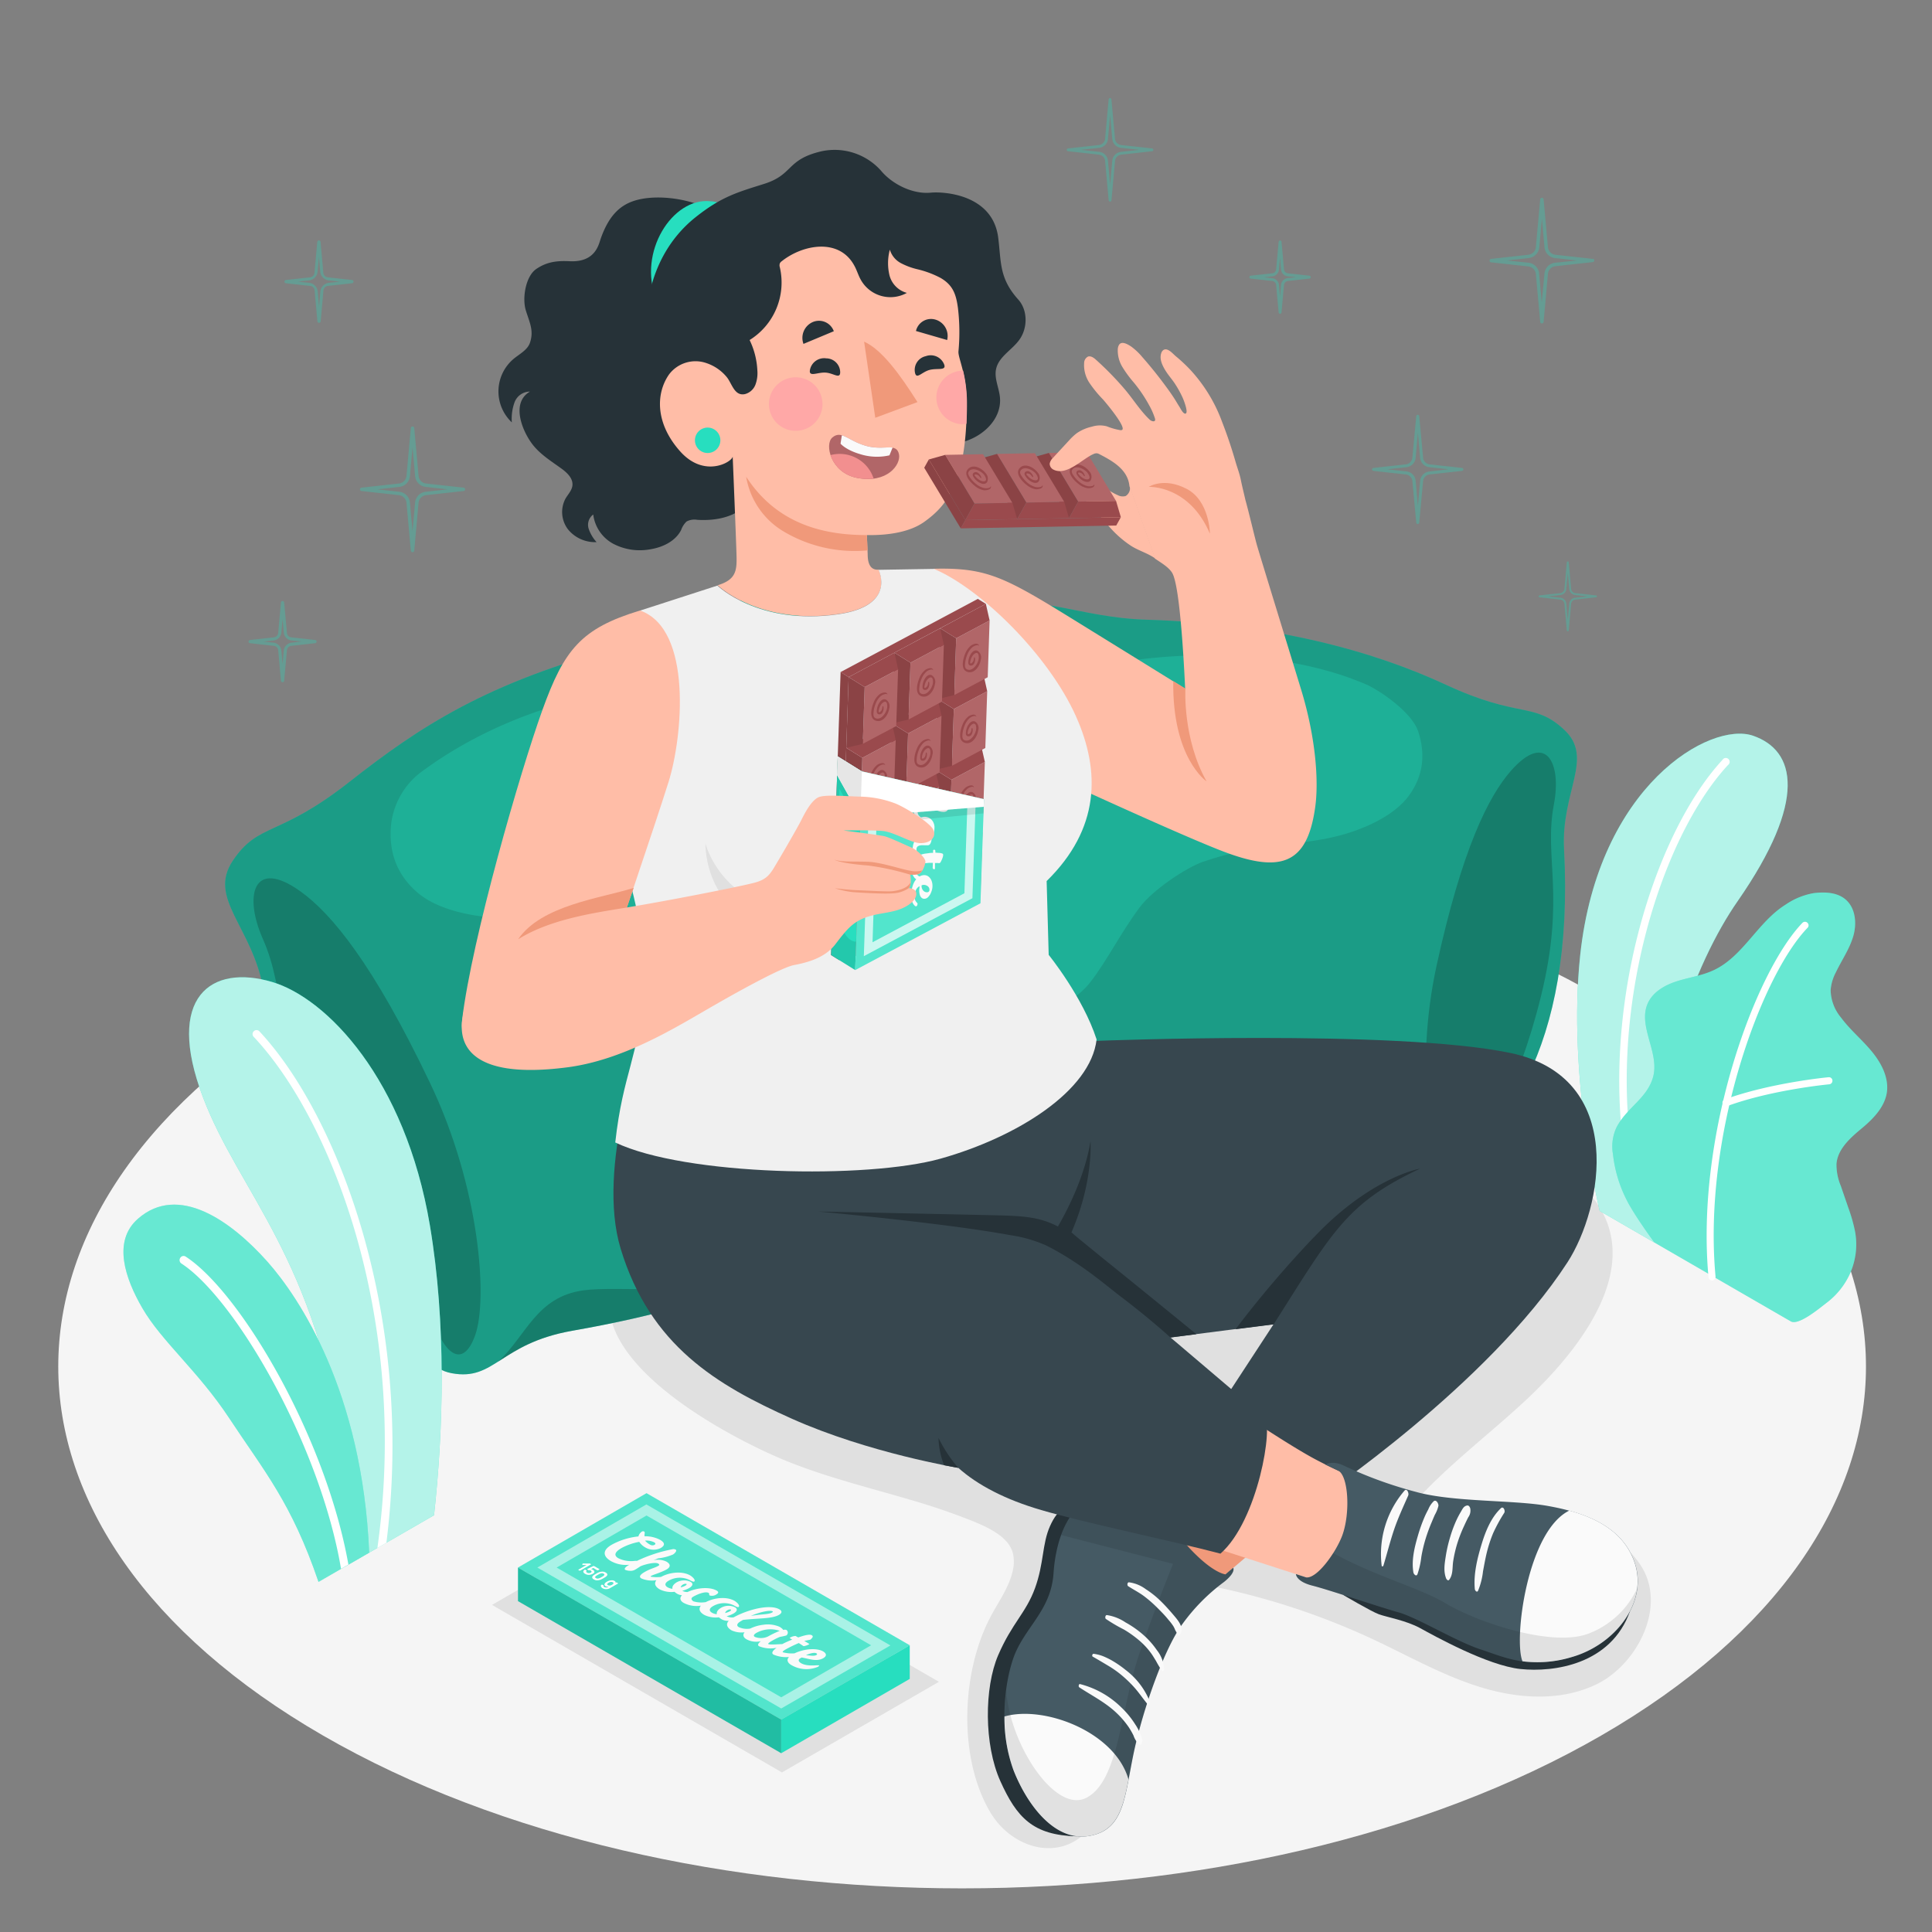<?xml version="1.0" encoding="UTF-8"?>
<svg xmlns="http://www.w3.org/2000/svg" viewBox="0 0 500 500">
  <rect x="0" y="0" width="500" height="500" fill="#808080" stroke="none"/>
  <g id="freepik--Floor--inject-2">
    <path id="freepik--floor--inject-2" d="M83.59,258.15c-91.35,52.74-91.35,138.25,0,191s239.46,52.74,330.81,0,91.35-138.25,0-191S174.94,205.41,83.59,258.15Z" style="fill:#f5f5f5"></path>
  </g>
  <g id="freepik--Shadows--inject-2">
    <path id="freepik--Shadow--inject-2" d="M291.57,448.87a142.2,142.2,0,0,1,5.48-15.07,106.62,106.62,0,0,1,6.7-12.4c.77-1.26,6.56-11.52,7.75-11.3a185.33,185.33,0,0,1,43.81,14.14c9.31,4.36,18.31,9.51,28.14,12.49s20.88,3.6,30.05-1c10.38-5.24,18.19-20.42,10.86-31-5.81-8.39-14.75-10.55-24.2-12.25-11.41-2.06-23.08-3.79-34.7-3,8.88-10,19.56-17.95,29.3-27,12.78-11.87,31.06-33.69,18.19-51.57a47.4,47.4,0,0,0-8.06-8.08c-13.71-11.7-38.44-12.7-55.61-13.46-20.86-.91-41.7,1-62.46,2.74a461,461,0,0,0-88,16.25c-12.14,3.49-32,8.77-38.86,20.67-12.41,21.55,28.45,42.84,43.07,48.86,10.48,4.32,21.51,7,32.36,10.2a170.09,170.09,0,0,1,16.26,5.54c3.8,1.55,9.41,4,10.5,8.39a10.26,10.26,0,0,1-.2,5.1c-1.11,4.18-3.75,7.74-5.74,11.57-7.42,14.31-8.26,36.2.06,50.3,5.79,9.81,19.17,13.43,26.53,3.11,2.31-3.25,3.6-7.1,4.88-10.88C289,457.17,290.26,453,291.57,448.87Z" style="fill:#e0e0e0"></path>
    <polygon id="freepik--shadow--inject-2" points="242.99 435.25 202.37 458.7 127.33 415.35 167.95 391.9 242.99 435.25" style="fill:#e0e0e0"></polygon>
  </g>
  <g id="freepik--plants-2--inject-2">
    <g id="freepik--Plants--inject-2">
      <path d="M428.08,321.53,414,313.39s-8.39-34.82-5.05-66.16c4.7-44.06,33.7-60.63,44.73-56.83s14.22,16.62-4,42.85C438.89,248.74,425.66,281,428.08,321.53Z" style="fill:#27DEBF"></path>
      <g style="opacity:0.65">
        <path d="M428.08,321.53,414,313.39s-8.39-34.82-5.05-66.16c4.7-44.06,33.7-60.63,44.73-56.83s14.22,16.62-4,42.85C438.89,248.74,425.66,281,428.08,321.53Z" style="fill:#fff"></path>
      </g>
      <path d="M422.24,304.42l.14,0a1,1,0,0,0,.77-1.14c-7.72-40.63,6.48-86.3,24.06-105.3a1,1,0,1,0-1.44-1.32c-17.89,19.34-32.37,65.75-24.53,107A1,1,0,0,0,422.24,304.42Z" style="fill:#fff"></path>
      <path d="M463.52,342c2.1,1.07,7.7-3.72,9.25-4.88a19.59,19.59,0,0,0,6.12-7.78A18.37,18.37,0,0,0,480,318.27a43.23,43.23,0,0,0-1.68-5.77l-1.92-5.59a14.34,14.34,0,0,1-1.12-5.67c.3-3.9,3.61-6.79,6.62-9.29,3.32-2.77,6.75-6.37,6.5-11-.2-3.6-2.23-6.85-4.61-9.57s-5.14-5.07-7.31-8a11.43,11.43,0,0,1-2.71-7.13,11.79,11.79,0,0,1,1.35-4.61c1.49-3.12,3.52-6,4.5-9.34s.6-7.37-2.06-9.58c-2.19-1.81-5.31-1.92-8.13-1.59a18.5,18.5,0,0,0-7.34,3c-7.2,4.49-11,13.48-18.69,17-3,1.38-6.28,1.82-9.4,2.81s-6.26,2.77-7.58,5.77c-2.59,5.91,3.12,12.74,1.4,19-1.52,5.51-6.68,7.85-9.38,12.88a11.56,11.56,0,0,0-1,7.15A34.22,34.22,0,0,0,421,310.59c1.87,3.79,7.12,10.94,7.12,10.94S463.2,341.83,463.52,342Z" style="fill:#27DEBF"></path>
      <g style="opacity:0.3">
        <path d="M463.52,342c2.1,1.07,7.7-3.72,9.25-4.88a19.59,19.59,0,0,0,6.12-7.78A18.37,18.37,0,0,0,480,318.27a43.23,43.23,0,0,0-1.68-5.77l-1.92-5.59a14.34,14.34,0,0,1-1.12-5.67c.3-3.9,3.61-6.79,6.62-9.29,3.32-2.77,6.75-6.37,6.5-11-.2-3.6-2.23-6.85-4.61-9.57s-5.14-5.07-7.31-8a11.43,11.43,0,0,1-2.71-7.13,11.79,11.79,0,0,1,1.35-4.61c1.49-3.12,3.52-6,4.5-9.34s.6-7.37-2.06-9.58c-2.19-1.81-5.31-1.92-8.13-1.59a18.5,18.5,0,0,0-7.34,3c-7.2,4.49-11,13.48-18.69,17-3,1.38-6.28,1.82-9.4,2.81s-6.26,2.77-7.58,5.77c-2.59,5.91,3.12,12.74,1.4,19-1.52,5.51-6.68,7.85-9.38,12.88a11.56,11.56,0,0,0-1,7.15A34.22,34.22,0,0,0,421,310.59c1.87,3.79,7.12,10.94,7.12,10.94S463.2,341.83,463.52,342Z" style="fill:#fff"></path>
      </g>
      <path d="M443.13,331.37h0a.92.92,0,0,0,.85-1c-3.37-36.55,11.84-77.86,23.8-90.24a.91.91,0,0,0,0-1.3.92.92,0,0,0-1.31,0c-12.19,12.63-27.73,54.62-24.31,91.69A.93.93,0,0,0,443.13,331.37Z" style="fill:#fff"></path>
      <path d="M446.76,286.3a.63.63,0,0,0,.27-.06c11.59-4.23,26.22-5.61,26.37-5.62a.92.92,0,0,0,.83-1,.89.89,0,0,0-1-.83c-.15,0-15,1.42-26.83,5.73a.92.92,0,0,0,.36,1.79Z" style="fill:#fff"></path>
    </g>
  </g>
  <g id="freepik--Cushions--inject-2">
    <g id="freepik--Cushion--inject-2">
      <path d="M259.33,157.94c8.23-4.77,19.86,1.93,37.41,2.44,32.69,1,58.44,8,77.49,16.85s22.64,4.28,30.55,11.6-.86,16,0,31.09c1.35,25.48-2.57,44.78-9.42,58.76-12.11,24.68-4.13,34.43-13,38.31-9.42,4.14-12.39-4.2-29.7-3.25-40.95,2.27-69-3.89-95.9-20.4-10.5-6.45-18.15-2-23.75-10.33-2.79-4.14,2.65-9.52,2.15-26.28-.83-27.86,4.84-56.92,14.91-75.25C254.45,173.49,251,162.79,259.33,157.94Z" style="fill:#27DEBF"></path>
      <path d="M259.33,157.94c8.23-4.77,19.86,1.93,37.41,2.44,32.69,1,58.44,8,77.49,16.85s22.64,4.28,30.55,11.6-.86,16,0,31.09c1.35,25.48-2.57,44.78-9.42,58.76-12.11,24.68-4.13,34.43-13,38.31-9.42,4.14-12.39-4.2-29.7-3.25-40.95,2.27-69-3.89-95.9-20.4-10.5-6.45-18.15-2-23.75-10.33-2.79-4.14,2.65-9.52,2.15-26.28-.83-27.86,4.84-56.92,14.91-75.25C254.45,173.49,251,162.79,259.33,157.94Z" style="opacity:0.3"></path>
      <path d="M402.14,208.21c-2.63,13.76,3.07,23.72-3.37,49.75-6.18,25-14.36,34.93-15,45.17-.5,8.5-4,13.95-8.81,6.46s-8.92-33.32-3.19-59.6c6.6-30.28,13.43-43.82,19.2-50.44C400.05,189.17,404.21,197.39,402.14,208.21Z" style="opacity:0.2"></path>
      <path d="M307.21,311.66c12.54,2.51,26.79,3.11,45.44,2.08,9.23-.51,14.38,1.63,18.61,3.1-7.81-4.39-12.09-12.72-23.2-11.68C340,305.91,322.45,312.56,307.21,311.66Zm-72.69-26.79c5.43,5.72,12.64,2.58,22.23,8.47a147.51,147.51,0,0,0,26.54,13.34c-11.44-6.16-15.27-16.18-23.71-19C249.42,284.36,242.81,289.16,234.52,284.87Z" style="opacity:0.2"></path>
      <path d="M280.72,173.24c22.24-5.47,52-5.29,73.28,4.08,4.09,2,11.43,7.3,13,11.88,1.93,5.78,1.47,11.45-2.39,16.74-3.58,4.9-10.63,8.11-16,9.75-11.23,3.45-22.65,2.22-37.34,7.36-4.2,1.47-12.94,7.22-16.33,11.79-5.07,6.83-8.19,13.38-12.68,19.24-6.19,8.08-21.59,12.66-28.91,9.9-7.82-2.94-12.69-10.48-12.47-22.8C241.36,213.82,251.36,182.84,280.72,173.24Z" style="fill:#27DEBF;opacity:0.3"></path>
    </g>
    <g id="freepik--cushion--inject-2">
      <path d="M200.72,155.24c-10.09-3.06-21,7.11-39.78,12.11-35.06,9.3-52.26,20.66-70.59,35.06S67,212.77,60.3,222.67s5,17,7.92,33.57c5,27.85,14.1,47.7,25,61.06,19.32,23.59,13.16,36.14,23.69,38.09,11.21,2.09,12.31-7.67,31.24-11,44.8-7.91,64.72-18.92,89.58-43.56,9.71-9.62,19.09-6.79,23-17.16,2-5.18-5.26-9.61-9-27.84-6.15-30.3-19.63-60.24-35.14-77.48C209.92,170.8,211,158.36,200.72,155.24Z" style="fill:#27DEBF"></path>
      <path d="M200.72,155.24c-10.09-3.06-21,7.11-39.78,12.11-35.06,9.3-52.26,20.66-70.59,35.06S67,212.77,60.3,222.67s5,17,7.92,33.57c5,27.85,14.1,47.7,25,61.06,19.32,23.59,13.16,36.14,23.69,38.09,11.21,2.09,12.31-7.67,31.24-11,44.8-7.91,64.72-18.92,89.58-43.56,9.71-9.62,19.09-6.79,23-17.16,2-5.18-5.26-9.61-9-27.84-6.15-30.3-19.63-60.24-35.14-77.48C209.92,170.8,211,158.36,200.72,155.24Z" style="opacity:0.3"></path>
      <path d="M68,242.93c6.33,14.2,2.7,26.39,16.24,52.87,13,25.43,24.34,34.09,27.59,45,2.69,9.05,7.83,14.05,11.15,4.74s1.2-38.24-11.64-65.17c-14.78-31-25.58-43.92-33.49-49.61C65.49,221.84,63.07,231.77,68,242.93Z" style="opacity:0.2"></path>
      <path d="M151,333.94c-12.26,1.69-14.77,11.76-22.09,18.49,4.19-2.67,9.21-6.27,19.3-8.06,20.41-3.6,35.65-7.86,48.55-13.74C180.51,335.46,159.88,332.71,151,333.94Zm82.31-38.49c-8.41,5.14-10,16.93-20.8,26.49,8.66-5.7,16.67-12.6,25.28-21.13,8.87-8.78,17.44-7.22,21.87-14.77C251.77,292.77,243.42,289.25,233.29,295.45Z" style="opacity:0.2"></path>
      <path d="M181.49,177.18c-25.39-.28-52.39,7.5-73,23a19.88,19.88,0,0,0-7.29,13.32c-.63,6.73,1.31,12.73,6.81,17.47,5.11,4.39,13.54,6.07,19.71,6.49,13,.88,21.12-1,37.57,2a38.34,38.34,0,0,1,16.41,7.8c7.2,6.1,12.23,12.38,18.56,17.57,8.72,7.16,26.52,8.21,33.72,3.38,7.7-5.16,11.05-14.53,7.7-27.78C234.26,211.05,215.63,180.12,181.49,177.18Z" style="fill:#27DEBF;opacity:0.3"></path>
    </g>
  </g>
  <g id="freepik--plants-1--inject-2">
    <g id="freepik--plants--inject-2">
      <path d="M112.33,392.14,89,405.6c.31-8.32,1-20.71-.11-29-7-51-26.91-67.79-36.35-92.61-9.95-26.13,2.18-34.54,17.94-29.84,14,4.19,34.38,25,40.78,63C115.52,342.45,114.77,369.94,112.33,392.14Z" style="fill:#27DEBF"></path>
      <path d="M112.33,392.14,89,405.6c.31-8.32,1-20.71-.11-29-7-51-26.91-67.79-36.35-92.61-9.95-26.13,2.18-34.54,17.94-29.84,14,4.19,34.38,25,40.78,63C115.52,342.45,114.77,369.94,112.33,392.14Z" style="fill:#fff;opacity:0.65"></path>
      <path d="M100,399.27l-2.33,1.35c8.34-59.44-12-111-32-132.28a1,1,0,0,1,0-1.44,1,1,0,0,1,1.45,0C87.13,288.24,107.44,340.14,100,399.27Z" style="fill:#fff"></path>
      <path d="M95.55,401.82,82.43,409.4h0c-7-20.55-14.15-28.78-23.05-42.29-8.1-12.3-17.53-19.92-22.54-28.57-4.44-7.65-7.77-17.27-1.18-23.09,10.49-9.26,24.19.54,33.6,11.13C77.39,335.75,93.76,360.12,95.55,401.82Z" style="fill:#27DEBF"></path>
      <path d="M95.55,401.82,82.43,409.4h0c-7-20.55-14.15-28.78-23.05-42.29-8.1-12.3-17.53-19.92-22.54-28.57-4.44-7.65-7.77-17.27-1.18-23.09,10.49-9.26,24.19.54,33.6,11.13C77.39,335.75,93.76,360.12,95.55,401.82Z" style="fill:#fff;opacity:0.3"></path>
      <path d="M90.17,404.92,88.26,406c-5.51-32.5-27.59-70.1-41.31-79a1.06,1.06,0,0,1-.3-1.46,1,1,0,0,1,1.44-.31C62.29,334.5,84.32,371.93,90.17,404.92Z" style="fill:#fff"></path>
    </g>
  </g>
  <g id="freepik--chocolate-bar--inject-2">
    <g id="freepik--chocolate-bar--inject-2">
      <polygon points="235.44 425.8 202.18 445.03 134.06 405.68 167.32 386.44 235.44 425.8" style="fill:#27DEBF"></polygon>
      <polygon points="235.44 425.8 202.18 445.03 134.06 405.68 167.32 386.44 235.44 425.8" style="fill:#fff;opacity:0.2"></polygon>
      <g style="opacity:0.5">
        <path d="M167.32,392.21l58.12,33.59-23.26,13.46-58.12-33.58,23.26-13.47m0-2.88-1.25.72-23.26,13.46-3.75,2.17,3.75,2.16,58.12,33.59,1.25.72,1.25-.72L226.69,428l3.75-2.16-3.75-2.17-58.12-33.58-1.25-.72Z" style="fill:#fff"></path>
      </g>
      <polygon points="235.44 425.8 202.18 445.03 202.18 453.73 235.44 434.5 235.44 425.8" style="fill:#27DEBF"></polygon>
      <polygon points="134.06 405.68 134.06 414.37 202.18 453.73 202.18 445.03 134.06 405.68" style="fill:#27DEBF"></polygon>
      <polygon points="134.06 405.68 134.06 414.37 202.18 453.73 202.18 445.03 134.06 405.68" style="opacity:0.15"></polygon>
      <path d="M213.06,427.4c-1.61-.93-4.78-.78-7.44.48a8.77,8.77,0,0,1-3-.27c-.21-.11.1-.39.72-.75a36.67,36.67,0,0,1,3.38-1.64c.36.21,1,.65,1.19.77s1.17-.27,1.36-.38.23-.14.1-.21l-1.23-.74,1.58-.31c.48-.43.9-.85.36-1.16s-1.82,0-3.5.58l-.69-.38a2.85,2.85,0,0,0-1.43.44c-.09.05-.1.11,0,.17l.56.33a25.69,25.69,0,0,0-2.57,1.16c-.64,0-3.13.23-3.6,0-.19-.11.27-.46.94-.85a17.64,17.64,0,0,1,2-1c.56-.1,1.07-.21,1.68-.37a.88.88,0,0,0,.07-1.44,1.3,1.3,0,0,0-.86,0,.9.9,0,0,0-.23-.31,4.6,4.6,0,0,0-.67-.49,7.6,7.6,0,0,0-4.11-.56,10.69,10.69,0,0,0-3.52,1,5,5,0,0,1-2.93-.36c-.64-.36-.59-.91.49-1.54l.58-.34c4-.46,7.5-.26,9.3-1.3.82-.47.86-1,.14-1.42-2.53-1.47-8.26.07-11.87,2.06a3,3,0,0,1-1.77-.28l-.08,0a7.59,7.59,0,0,0,1.82-.71c.9-.52,1.19-1.16.36-1.63a3.89,3.89,0,0,0-3.54.12c-.88.5-1.25,1.1-1.14,1.69a3.21,3.21,0,0,1-1.24-.38c-.91-.53-.66-1.18.2-1.68a5.75,5.75,0,0,1,5.43-.24c.74.42,1.09.51,1.22.44.43-.25-.08-1-1-1.59-2.06-1.19-5.24-.85-7.45.31a7.12,7.12,0,0,1-3.2-.19c-.34-.2-.9-.73-.09-1.19,1.31-.76,3.22-1.44,4-1,.31.19,0,.48.31.67a2,2,0,0,0,1.74-.29c.53-.3.63-.67,0-1-1.59-.91-4.82-.84-7.49.39a2.55,2.55,0,0,1-1.33-.3l-.08,0a7.67,7.67,0,0,0,1.81-.71c.91-.53,1.19-1.16.37-1.63a3.94,3.94,0,0,0-3.55.11c-.87.51-1.25,1.11-1.13,1.7a3.16,3.16,0,0,1-1.24-.38c-.91-.53-.67-1.18.19-1.68a5.77,5.77,0,0,1,5.44-.24c.73.42,1.09.51,1.22.43.42-.24-.09-1-1-1.58-2.09-1.21-5.35-.84-7.56.37a9.34,9.34,0,0,1-2.64-.05c-.1-.05-.06-.13.11-.22.57-.33,2.55-.86,4-1.68,1-.6,1.07-1.32-.07-2a5.12,5.12,0,0,0-3.39-.35l1.24-.5a13.55,13.55,0,0,0,3.85-1c.34-.19,1.18-1,.66-1.27a1.26,1.26,0,0,0-.9-.07,37.51,37.51,0,0,0-9.1,3,3.39,3.39,0,0,0-.6,0,7.46,7.46,0,0,1-4.23-.7c-1.25-.73-.87-1.64.83-2.62a15.5,15.5,0,0,1,4.6-1.61,4.46,4.46,0,0,0,1.52,1.42,4.2,4.2,0,0,0,4,.2c1.41-.81.9-1.55-.14-2.15a8.18,8.18,0,0,0-4-.91c-.13-.44.21-1-.11-1.23a.65.65,0,0,0-.57,0,2.19,2.19,0,0,0-.92,1.27,18.09,18.09,0,0,0-6.92,2.15c-2.34,1.35-2.42,2.94-.14,4.26a8,8,0,0,0,4.7.92l-.24.14c-.89.51-1.14,1-.79,1.18a3.28,3.28,0,0,0,1.15.24,2.4,2.4,0,0,0,1.53-.37c.38-.22.81-.51,1.23-.79,1.36-.6,3.88-1.12,4.58-.72.44.26.35.46,0,.63-.86.5-1.94.67-3.48,1.56-1,.57-1.65,1.2-.86,1.67a7,7,0,0,0,3.89.45c-.57.74-.46,1.61.89,2.39a6.76,6.76,0,0,0,3.8.62,3.94,3.94,0,0,0,.72.52,3.12,3.12,0,0,0,1.22.37c-.77.77-.37,1.55.48,2a7.07,7.07,0,0,0,4.4.69c-.58.75-.47,1.62.89,2.4a6.75,6.75,0,0,0,3.79.62,4.32,4.32,0,0,0,.72.52,3.3,3.3,0,0,0,1.83.37c-.89.95-.36,1.86.75,2.5a6.14,6.14,0,0,0,3.34.48c-.54.65-.37,1.32.5,1.82a5.3,5.3,0,0,0,3.7.49c-.66.54-.94,1-.46,1.3a7.88,7.88,0,0,0,4.54.41c-1,.72-1.45,1.38-.79,1.76a8.19,8.19,0,0,0,4,.62c-.73.77-.31,1.56.62,2.09a7.71,7.71,0,0,0,6.8.48c.34-.19.46-.32.33-.4-.29-.16-2.94.4-4.61-.56-.47-.28-1-.81-.24-1.27l.37-.21c2.06.36,3.91,1.16,5.64.16C213.94,428.59,214,428,213.06,427.4ZM199.93,417c.15.09.11.19-.11.31-.9.53-2.32.37-5.48.87C197.13,417,199.38,416.69,199.93,417Zm-30.64-17.86c.41.24.44.46.05.69a1.17,1.17,0,0,1-1.17-.12,4.2,4.2,0,0,1-1.23-1A4.57,4.57,0,0,1,169.29,399.14Zm6.87,11.67a1.15,1.15,0,0,1,.63-.75,1.22,1.22,0,0,1,.83-.16c.2.11,0,.29-.21.44A4.62,4.62,0,0,1,176.16,410.81Zm12.14,5.9a1.14,1.14,0,0,1,.82-.17c.2.12,0,.3-.2.44a4.84,4.84,0,0,1-1.26.47A1.16,1.16,0,0,1,188.3,416.71Zm7.08,6.93c-.57-.33-.16-.74.41-1.07a7.51,7.51,0,0,1,6-.51,27.27,27.27,0,0,0-3.07,1.48A4.31,4.31,0,0,1,195.38,423.64Zm15.91,4.67c-.6.34-1.46.15-2.71.05,1-.45,2.17-.78,2.68-.49C211.53,428,211.51,428.18,211.29,428.31Z" style="fill:#fafafa"></path>
      <path d="M153.72,407.07a.41.41,0,0,0,.1-.29.45.45,0,0,0-.11-.28,1.07,1.07,0,0,0-.32-.26l-.17-.09a1.23,1.23,0,0,0-.25-.08l.58-.29,1,.6.11,0a.2.2,0,0,0,.11,0l.3-.18s0,0,.05-.06a.07.07,0,0,0,0-.06l-1.38-.79a.11.11,0,0,0-.1,0l-.11,0-1.54.77s0,0,0,.06a0,0,0,0,0,0,.06l.34.2a.19.19,0,0,0,.1,0l.12,0,.15,0a.53.53,0,0,1,.19.09q.21.12.21.27a.3.3,0,0,1-.19.25,1,1,0,0,1-.49.14.94.94,0,0,1-.47-.12l-.15-.1a.44.44,0,0,1-.09-.11.17.17,0,0,1,0-.12.26.26,0,0,1,.09-.13.11.11,0,0,0,0-.07.05.05,0,0,0,0-.05l-.29-.17a.18.18,0,0,0-.11,0,.23.23,0,0,0-.11,0,1.06,1.06,0,0,0-.24.23.4.4,0,0,0-.09.25.43.43,0,0,0,.12.28,1,1,0,0,0,.36.29,2.08,2.08,0,0,0,.43.19,2,2,0,0,0,.49.07,1.86,1.86,0,0,0,.52-.07,2,2,0,0,0,.54-.22A1.17,1.17,0,0,0,153.72,407.07Zm2.29,1.46.2-.11.2-.12.17-.1a2.2,2.2,0,0,0,.39-.3.68.68,0,0,0,.2-.31.39.39,0,0,0-.06-.31,1,1,0,0,0-.37-.31,1.51,1.51,0,0,0-.54-.21,1.7,1.7,0,0,0-.55,0,2.08,2.08,0,0,0-.54.11,3.93,3.93,0,0,0-.52.23l-.37.21-.36.21a2.2,2.2,0,0,0-.39.3.68.68,0,0,0-.2.31.44.44,0,0,0,.06.31.92.92,0,0,0,.37.31,1.76,1.76,0,0,0,.54.22,2.45,2.45,0,0,0,.54,0,2.38,2.38,0,0,0,.53-.11,3.43,3.43,0,0,0,.52-.23Zm-.65-.2a1.84,1.84,0,0,1-.6.2.77.77,0,0,1-.53-.11c-.17-.1-.24-.2-.2-.31a.83.83,0,0,1,.34-.34l.35-.21.36-.2a1.84,1.84,0,0,1,.6-.2.81.81,0,0,1,.54.11c.17.1.23.2.19.31a.83.83,0,0,1-.34.34l-.35.21Zm-2.4-3.46a.05.05,0,0,0,0-.06l-.29-.17-.09,0h-.11l-1.52,0a.22.22,0,0,0-.11,0s-.06,0-.06.06l-.08.24a.06.06,0,0,0,0,.07l.1,0,1,0-2.09,1.21s-.05,0-.05.07,0,0,0,0l.3.18.1,0a.2.2,0,0,0,.11,0l2.73-1.58A.11.11,0,0,0,153,404.87Zm6.93,4.84-.28-.16a.16.16,0,0,0-.1,0,.18.18,0,0,0-.11,0l-.1.05a.14.14,0,0,0,0-.09.26.26,0,0,0,0-.11.51.51,0,0,0-.09-.13.83.83,0,0,0-.18-.13,1.34,1.34,0,0,0-.41-.15,2.57,2.57,0,0,0-.48,0,4,4,0,0,0-.48.09,2.53,2.53,0,0,0-.44.18l-.15.08-.15.09a1.34,1.34,0,0,0-.31.26.61.61,0,0,0-.15.27.39.39,0,0,0,0,.28.55.55,0,0,0,.24.24l.23.1.22.05.2,0h.16l-.16.09a.77.77,0,0,1-.25.1,1.18,1.18,0,0,1-.26,0,.85.85,0,0,1-.23,0l-.19-.08a.43.43,0,0,1-.21-.17.2.2,0,0,1,0-.15s0-.05,0-.08a.08.08,0,0,0-.05-.07l-.25-.14a.11.11,0,0,0-.1,0,.18.18,0,0,0-.11,0,.42.42,0,0,0-.17.18.48.48,0,0,0,0,.24.48.48,0,0,0,.13.24,1,1,0,0,0,.28.24,1.87,1.87,0,0,0,1,.24,2,2,0,0,0,1-.3l2-1.15s0,0,0-.06A0,0,0,0,0,159.89,409.71Zm-1.32.32-.15.1-.17.09a1.11,1.11,0,0,1-.49.12.94.94,0,0,1-.43-.1.29.29,0,0,1-.18-.25c0-.09.08-.2.25-.31a1.38,1.38,0,0,1,.24-.14,1.14,1.14,0,0,1,.54-.14.82.82,0,0,1,.42.1.29.29,0,0,1,.18.25A.38.38,0,0,1,158.57,410Z" style="fill:#fff"></path>
    </g>
  </g>
  <g id="freepik--Character--inject-2">
    <g id="freepik--character--inject-2">
      <g id="freepik--Bottom--inject-2">
        <path d="M303.33,383.19l20.3-27.48,26.12,24.13L305,417.77s-17.69-5.39-18.76-15.88S297.75,385.49,303.33,383.19Z" style="fill:#f0997a"></path>
        <path d="M282.13,388.65c-5.76.16-8.32,1.66-10.39,6.31s-1.54,9.61-3.88,16.05-5.94,9-9.54,17.37-3.69,23.14.57,32.58,8.44,14,19.77,14.28Z" style="fill:#263238"></path>
        <path d="M303.33,383.19l-2.46,3.16a28.09,28.09,0,0,0,7,14.35c6.11,6.54,9.27,6.74,9.27,6.74l2-1.7s.83,1.1-2.37,3.67A49.55,49.55,0,0,0,306,420.31c-4.57,6.15-10.1,21.64-12.55,33.14s-2.39,20.07-11.52,21.68-16.25-8.4-19.62-17-2.87-20.57-.16-28.7,9.85-12.36,10.51-22.32c.48-7.33,2.89-14.17,6.56-17s10.06-2.54,14.71-4.11S301.81,381.93,303.33,383.19Z" style="fill:#455a64"></path>
        <path d="M292.06,460.54c-3.48-12.31-21.77-19.27-32.1-16.32a39.48,39.48,0,0,0,2.34,13.91c3.37,8.6,10.49,18.6,19.62,17C289,473.88,290.57,468.37,292.06,460.54Z" style="fill:#fafafa"></path>
        <path d="M316.82,409.41c3.2-2.57,2.37-3.67,2.37-3.67l-2,1.7s-3.16-.2-9.27-6.74a28.09,28.09,0,0,1-7-14.35l2.46-3.16c-1.52-1.26-4.75,1.2-9.41,2.77s-11,1.24-14.71,4.11a16,16,0,0,0-4.61,7.21l28.94,7.45s-5,12.21-8.88,23.71c-4.75,14.1-5.14,32.43-13.52,36.81-8.07,4.22-19.86-13.74-20.77-27.77-.88,6.88-.43,14.59,1.93,20.65,3.37,8.6,10.49,18.6,19.62,17S291,465,293.44,453.45s8-27,12.55-33.14A49.55,49.55,0,0,1,316.82,409.41Z" style="opacity:0.1"></path>
        <path d="M295.18,448.86a14.33,14.33,0,0,0-1.4-2.62,22.81,22.81,0,0,0-3.62-4.4,23.49,23.49,0,0,0-10.64-6c-.37-.08-.46.66-.22.83,3.23,2.13,6.7,3.86,9.54,6.53a22.86,22.86,0,0,1,3.25,3.76,19.42,19.42,0,0,1,1.27,2.21,5.39,5.39,0,0,0,1.56,2.38.3.3,0,0,0,.31-.06C296,450.76,295.49,449.66,295.18,448.86Z" style="fill:#fafafa"></path>
        <path d="M297.59,440.4a19.28,19.28,0,0,0-6.23-8.18,27.7,27.7,0,0,0-3.82-2.61,20.26,20.26,0,0,0-2.1-1A10.37,10.37,0,0,0,283,428c-.3,0-.46.59-.21.73,1.42.81,2.83,1.65,4.23,2.49a26,26,0,0,1,3.77,2.76,30.34,30.34,0,0,1,3.1,3.11c1.11,1.31,2.08,2.73,3.17,4.05C297.41,441.62,297.68,440.66,297.59,440.4Z" style="fill:#fafafa"></path>
        <path d="M299.4,427.06a21.47,21.47,0,0,0-3.49-3.94,26.09,26.09,0,0,0-4.62-3.24,11.83,11.83,0,0,0-4.84-1.9c-.41,0-.53.79-.25,1a42.59,42.59,0,0,0,4.67,2.74,28.06,28.06,0,0,1,4.16,3,18.93,18.93,0,0,1,3,3.32c.41.59.77,1.22,1.15,1.82a28.37,28.37,0,0,0,1.53,2.56c.26.32.55-.18.56-.41A8.54,8.54,0,0,0,299.4,427.06Z" style="fill:#fafafa"></path>
        <path d="M303.87,418.16c-1.08-1.28-2.2-2.54-3.4-3.72a24,24,0,0,0-3.94-3.16,9.22,9.22,0,0,0-4.37-1.78c-.43,0-.5.77-.2,1,1.32.86,2.74,1.58,4,2.5a32.61,32.61,0,0,1,3.55,3.09c1,1,2,2,2.88,3.11a13.46,13.46,0,0,1,1.26,1.64,5.17,5.17,0,0,1,.42.85c.17.43.45.78.63,1.19s.45.45.67.13C306.55,421.33,304.94,419.42,303.87,418.16Z" style="fill:#fafafa"></path>
        <path d="M283.68,269.38s77.46-3.06,107.17,3.12c30.32,6.31,23.91,40.18,14.79,54.22-20.58,31.7-64.4,61.07-64.4,61.07s-22.71-8-25.06-24.55l13.43-20.54-38.56,4.94L274.94,330.8l-8.09-8.23Z" style="fill:#37474f"></path>
        <path d="M319.33,364.42s14.61,9.9,21.56,13.5a122.94,122.94,0,0,0,11.89,5.46l-9,26.71L306.32,398Z" style="fill:#ffbda7"></path>
        <path d="M347.5,412.7s7.36,4.35,9.37,5.08,7.06,1.61,10.63,3.56,17.44,9.7,26,10.6,23.46-1.11,28.35-15Z" style="fill:#263238"></path>
        <path d="M346.36,380.61c2.63,1.42,3.14,11.05,1,16.81-1.68,4.45-6.53,11.17-9.32,10.81l-2.65-.86s0,1.92,4.29,3,17.27,5.52,22.21,6.89,14.91,7.52,21.28,9.6,12.34,5.15,23.56,2,19.66-14,16.43-24.14-13.83-13.43-22.67-15-24.36-.94-34-3.61a106.91,106.91,0,0,1-18.71-6.81c-2.92-1.44-4.74-.26-4.74-.26Z" style="fill:#455a64"></path>
        <path d="M388.44,390.32c-2.55,2.4-4,6-5,9.32-1.11,3.65-2.12,7.75-1.76,11.57,0,.38.55,1.07.85.46a18.47,18.47,0,0,0,1.27-5c.32-1.72.62-3.44,1.05-5.14a34.62,34.62,0,0,1,1.57-4.74,41.44,41.44,0,0,1,2.88-5.27C389.62,391,389.09,389.71,388.44,390.32Z" style="fill:#fafafa"></path>
        <path d="M380.5,390.39c-.08-.36-.37-.85-.81-.77-.86.16-1.15.82-1.56,1.53a24,24,0,0,0-1.22,2.3,33.14,33.14,0,0,0-1.7,4.65,35.43,35.43,0,0,0-1.07,4.8c-.29,1.87-.59,3.74.1,5.55.1.27.51.8.82.38,1-1.31.79-3.06,1-4.63a32.61,32.61,0,0,1,1.08-4.75,36.12,36.12,0,0,1,1.75-4.5c.35-.77.71-1.54,1.1-2.29A2.92,2.92,0,0,0,380.5,390.39Z" style="fill:#fafafa"></path>
        <path d="M371.05,388.51a6.15,6.15,0,0,0-1.41,2.12c-.36.67-.71,1.35-1,2.05a40.33,40.33,0,0,0-1.66,4.66c-.89,3.05-1.74,6.43-1.19,9.62.08.45.75,1.16,1.05.44a21.42,21.42,0,0,0,1-4.5,38.06,38.06,0,0,1,1.08-4.58,43.37,43.37,0,0,1,1.55-4.26c.29-.69.57-1.37.88-2.05a8.49,8.49,0,0,0,.91-2.29C372.34,389.17,371.72,388,371.05,388.51Z" style="fill:#fafafa"></path>
        <path d="M363.48,385.78a25.2,25.2,0,0,0-5.91,19.39c0,.31.38.26.46,0,.92-3.06,1.71-6.19,2.73-9.23s2.41-6,3.69-8.92C364.68,386.47,364.14,385.05,363.48,385.78Z" style="fill:#fafafa"></path>
        <path d="M423.13,404.7c-2.56-8.05-9.74-11.77-17-13.76-10.92,5.37-14.43,33.44-12.11,39a30.34,30.34,0,0,0,12.69-1.08C417.91,425.69,426.36,414.87,423.13,404.7Z" style="fill:#fafafa"></path>
        <path d="M406.7,428.84c8.88-2.49,16-9.8,17-17.78a22.86,22.86,0,0,1-12.38,11.63c-9.35,3.79-28.83-2.77-37.22-7.77-6.81-4.05-18.23-7-29.08-13-2.17,3.43-5.08,6.56-7,6.31l-2.65-.86s0,1.92,4.29,3,17.27,5.52,22.21,6.89,14.91,7.52,21.28,9.6S395.48,432,406.7,428.84Z" style="opacity:0.1"></path>
        <path d="M327.17,366.66c-17.94-14.84-43.92-38.36-55.43-43.91l-.91-.42c8.05-12.91,14-24.59,12.85-52.95l-117.21.11s-12.29,32.44-5.84,53.69c7.65,25.17,25,35.34,44.23,43.95,19.93,8.92,43.15,12.75,43.15,12.75,5,4.48,12.23,8.23,21.46,10.92,11.66,3.42,33.67,7.92,46.38,11.28C325.55,393.61,329.71,368.76,327.17,366.66Z" style="fill:#37474f"></path>
        <path d="M277.29,318.94c5.7-13.05,4.93-23.61,4.93-23.61-1.32,8.28-5.28,16.66-8.43,22.09-4.39-2.29-8.28-2.71-15.18-2.88-12-.29-46.89-1-46.89-1s33,3,49.87,6.14a34.83,34.83,0,0,1,9.24,2.68c8.75,4.43,15.21,10.15,19.29,13.25,7.55,5.72,12.79,10.54,12.79,10.54l6.71-.86s-13.9-11.36-24.48-19.88C283.69,324.21,278.59,320.11,277.29,318.94Zm-33,60.25c2.49.48,3.68.69,3.68.69l.11.09a36.86,36.86,0,0,1-5.2-7.84A20.75,20.75,0,0,0,244.33,379.19Zm95.74-59A278.46,278.46,0,0,0,319.76,344l9.85-1.25c15.32-24.14,18.89-31.36,37.87-40.29C367.48,302.41,354.62,304.75,340.07,320.18Z" style="fill:#263238"></path>
      </g>
      <g id="freepik--Top--inject-2">
        <path d="M136.06,80.25c-.95-3.18,0-8.79,2.73-10.64s5.31-2.18,8.77-2c6.58.27,7.39-4.4,7.91-5.86,2-5.68,4.75-8.49,8.56-9.75,10.21-3.38,32.59,3,27.21,17.65-.8,2.18-2.32,4.35-1.73,6.6A7.33,7.33,0,0,0,191,78.78c3,3.81,6.34,7.47,8.28,11.92a15.69,15.69,0,0,1,1,10.38c-.95,3.35-4.56,5.31-5.21,8.58a11.67,11.67,0,0,0,.12,4.08,53.43,53.43,0,0,1,.93,8.25,13.06,13.06,0,0,1-2.29,7.85c-3,3.94-8.46,5-13.38,4.69a4.27,4.27,0,0,0-2.77.44,5.6,5.6,0,0,0-1.41,2.21c-1.5,2.94-4.85,4.5-8.11,5a14.84,14.84,0,0,1-9.37-1.41,10,10,0,0,1-5.26-7.62,3.33,3.33,0,0,0-1.2,3.64,9.85,9.85,0,0,0,2.06,3.51A9,9,0,0,1,147,137a7.38,7.38,0,0,1-.66-7.94c.65-1.12,1.64-2.1,1.8-3.38.23-1.89-1.44-3.42-3-4.53-2.4-1.73-4.95-3.34-6.88-5.59-2.87-3.35-6.31-11.21-1.1-14.22a4.28,4.28,0,0,0-4,2.79,12.57,12.57,0,0,0-.7,5.18,11,11,0,0,1,.53-16.49c1.55-1.27,3.56-2.27,4.18-4.17C138.22,85.5,137,83.36,136.06,80.25Z" style="fill:#263238"></path>
        <path d="M183.82,52.08c-9.85-1-18.81,13.29-14,25.3S199.18,52.73,183.82,52.08Z" style="fill:#27DEBF"></path>
        <g id="freepik--Head--inject-2">
          <path d="M258.34,61.54c-1.39-11.27-14.09-12-17.46-11.68-4.61.45-9.93-2.12-12.92-5.74a16.1,16.1,0,0,0-15.49-4.94c-9.07,2.17-7.06,6-14.75,8.42-6.85,2.16-11,3.28-17.7,8.61-13.76,10.95-16.67,31.46-7.5,50.43,4.71,9.75,10.51,14.38,17.7,22.52l7.11.16c2.45-6,8.47-4.74,14-6,3.56-1.52,5.66-5.44,9.22-7s7.82-.26,11.71-.86c3-.47,6.1-2.2,9.22-1.35,7.09,3,18-3,17.31-11.21-.22-2.5-1.54-5-1-7.41.69-3.22,4.17-4.93,6.06-7.62,2.13-3,2.15-7.57-.31-10.33C258.56,72,259.14,67.94,258.34,61.54Z" style="fill:#263238"></path>
          <path d="M227.38,147.42c-2.82.24-2.81-3-2.83-4.1l-.2-4.84c6,.1,11.37-.93,14.84-3.42,5.84-4.17,11-10.28,11-30.37,0-8.12-2.29-12-2.14-13.77a52.7,52.7,0,0,0-.14-11.23c-.47-3.5-1.27-5.92-4.54-7.79a25.47,25.47,0,0,0-6-2.23,17.86,17.86,0,0,1-4.27-1.6,5.84,5.84,0,0,1-2.81-3.46,13.5,13.5,0,0,0-.09,6.65,6.34,6.34,0,0,0,4.5,4.54,8.77,8.77,0,0,1-11.93-3.4c-.65-1.15-1-2.43-1.64-3.59-3.9-7.33-13.38-5.54-18.82-1.2a1.39,1.39,0,0,0-.49.56,1.63,1.63,0,0,0,0,1A17.51,17.51,0,0,1,194,88a20.22,20.22,0,0,1,2,7.81,8.57,8.57,0,0,1-.49,3.73,4,4,0,0,1-2.7,2.45c-2.81.61-3.39-2.86-4.81-4.5a11.54,11.54,0,0,0-5.12-3.5,8.57,8.57,0,0,0-9.73,2.91c-3.49,5-3.54,12.75,2.9,19.94,6.27,7,13.46,2.7,13.57,1.3,0,0,.92,22.2,1,25.92s-.24,6-4.89,7.4c0,0,10.65,10.43,31.27,7.44C232.17,156.71,227.38,147.42,227.38,147.42Z" style="fill:#ffbda7"></path>
          <path d="M179.85,113.86a3.29,3.29,0,1,0,3.37-3.2A3.29,3.29,0,0,0,179.85,113.86Z" style="fill:#27DEBF"></path>
          <path d="M199,104.56a6.93,6.93,0,1,0,6.94-6.92A6.93,6.93,0,0,0,199,104.56Z" style="fill:#ffa8a7"></path>
          <path d="M249,95.94a6.93,6.93,0,0,0,0,13.85,5.82,5.82,0,0,0,1.12-.13c.08-1.56.13-3.21.13-5a35.87,35.87,0,0,0-1-8.74Z" style="fill:#ffa8a7"></path>
          <path d="M245.12,88l-8.07-2.34a4,4,0,0,1,5.06-2.94A4.41,4.41,0,0,1,245.12,88Z" style="fill:#263238"></path>
          <path d="M207.94,89l7.85-3.28a4.08,4.08,0,0,0-5.43-2.38A4.47,4.47,0,0,0,207.94,89Z" style="fill:#263238"></path>
          <path d="M209.61,95.77c-.32,1.91,2,.52,4.07.66s3.77,1.79,3.76-.14a3.64,3.64,0,0,0-3.62-3.55A3.73,3.73,0,0,0,209.61,95.77Z" style="fill:#263238"></path>
          <path d="M244.33,94.27c.71,1.79-1.82.91-3.84,1.49s-3.31,2.55-3.7.66a3.64,3.64,0,0,1,2.79-4.24A3.73,3.73,0,0,1,244.33,94.27Z" style="fill:#263238"></path>
          <path d="M224.34,138.48c-9.85,0-22.83-2.11-31.23-15.1a20.34,20.34,0,0,0,9.42,14,36,36,0,0,0,22,5.06Z" style="fill:#f0997a"></path>
          <path d="M237.44,104.06l-10.92,4.06-2.89-19.71C228.19,90.48,232.8,96.73,237.44,104.06Z" style="fill:#f0997a"></path>
          <path d="M215.44,113.2c2.4-2,4.1,1,8.84,2.23s7.76-.93,8.38,2.17c.52,2.59-3,7.65-10.93,6.06C215,122.31,213.29,114.94,215.44,113.2Z" style="fill:#b16668"></path>
          <path d="M224.28,115.43c-3.08-.82-4.87-2.34-6.41-2.77l-.34,2.16s1.32,1.6,5,2.69a14.46,14.46,0,0,0,7.66.33l.81-2C229.55,115.63,227.21,116.21,224.28,115.43Z" style="fill:#fafafa"></path>
          <path d="M221.73,123.66a13.54,13.54,0,0,0,4.37.2,9.24,9.24,0,0,0-11.16-6.08A8.83,8.83,0,0,0,221.73,123.66Z" style="fill:#f28f8f"></path>
        </g>
        <path d="M299,144.55c-2-1.41-4.25-2-6.26-3.27a27.39,27.39,0,0,1-5.51-4.8c-2.15-2.35-4.11-4.89-6.44-7.07a4,4,0,0,1-1.35-1.85,2.32,2.32,0,0,1,1.49-2.49,4.07,4.07,0,0,1,3.08.19c1.83.78,3.39,2.08,5.24,2.87a2.71,2.71,0,0,0,2.07.24,2.43,2.43,0,0,0,1.08-2.55" style="fill:#ffbda7"></path>
        <g id="freepik--chocolate-bar--inject-2">
          <polygon points="279.03 129.82 288.83 129.64 281.25 117.04 271.45 117.22 279.03 129.82" style="fill:#b16668"></polygon>
          <polygon points="276.66 134.1 279.03 129.82 271.45 117.22 267.21 118.41 276.66 134.1" style="fill:#9a4a4d"></polygon>
          <polygon points="276.66 134.1 279.03 129.82 271.45 117.22 267.21 118.41 276.66 134.1" style="opacity:0.1"></polygon>
          <polygon points="276.66 134.1 279.03 129.82 288.83 129.64 290.08 133.86 276.66 134.1" style="fill:#9a4a4d"></polygon>
          <polygon points="265.62 130.06 275.42 129.88 267.83 117.29 258.03 117.47 265.62 130.06" style="fill:#b16668"></polygon>
          <polygon points="263.25 134.35 265.62 130.06 258.03 117.47 253.8 118.66 263.25 134.35" style="fill:#9a4a4d"></polygon>
          <polygon points="263.25 134.35 265.62 130.06 258.03 117.47 253.8 118.66 263.25 134.35" style="opacity:0.1"></polygon>
          <polygon points="263.25 134.35 265.62 130.06 275.42 129.88 276.66 134.1 263.25 134.35" style="fill:#9a4a4d"></polygon>
          <polygon points="252.2 130.31 262 130.13 254.41 117.54 244.62 117.72 252.2 130.31" style="fill:#b16668"></polygon>
          <polygon points="249.83 134.6 252.2 130.31 244.62 117.72 240.38 118.91 249.83 134.6" style="fill:#9a4a4d"></polygon>
          <polygon points="249.83 134.6 252.2 130.31 244.62 117.72 240.38 118.91 249.83 134.6" style="opacity:0.1"></polygon>
          <polygon points="249.83 134.6 252.2 130.31 262 130.13 263.25 134.35 249.83 134.6" style="fill:#9a4a4d"></polygon>
          <polygon points="240.38 118.91 239.19 121.05 248.64 136.74 249.83 134.6 240.38 118.91" style="fill:#9a4a4d"></polygon>
          <polygon points="240.38 118.91 239.19 121.05 248.64 136.74 249.83 134.6 240.38 118.91" style="opacity:0.1"></polygon>
          <polygon points="249.83 134.6 248.64 136.74 288.89 136 290.07 133.86 249.83 134.6" style="fill:#9a4a4d"></polygon>
          <path d="M255.45,124.78c-.55.77-1.54.4-2.19,0a4.22,4.22,0,0,1-1.13-1.06c-.23-.32-.55-.78-.31-1.18a.89.89,0,0,1,1.07-.28,2.2,2.2,0,0,1,1.06,1.24c.09.18-.1.33-.22.15a2.46,2.46,0,0,0-.56-.64c-.16-.12-1-.45-.93,0,0,.1.2.29.27.37a3.24,3.24,0,0,0,.36.38,3.91,3.91,0,0,0,.85.59c.48.24,1.54.46,1.46-.41a2.76,2.76,0,0,0-1.09-1.63c-.81-.68-2.57-1.4-3.36-.29-.39.56.07,1.2.4,1.67a7.07,7.07,0,0,0,1.48,1.56,5.11,5.11,0,0,0,1.86,1,2.42,2.42,0,0,0,1,.09c.26,0,.89-.14.9-.45,0-.06.09,0,.09,0,.13.85-1.17,1-1.74,1a5,5,0,0,1-2.45-1.15c-1.15-.92-3.19-3.06-1.62-4.48,1.37-1.24,3.52,0,4.43,1.2A2.05,2.05,0,0,1,255.45,124.78Z" style="fill:#9a4a4d"></path>
          <path d="M268.86,124.53c-.54.77-1.54.41-2.18,0a4.12,4.12,0,0,1-1.13-1.07c-.24-.32-.56-.77-.31-1.18a.89.89,0,0,1,1.07-.28,2.3,2.3,0,0,1,1.06,1.25c.09.18-.1.32-.22.14a2.86,2.86,0,0,0-.56-.64c-.16-.12-1-.45-.93,0,0,.11.2.29.27.38s.23.25.35.37a3.56,3.56,0,0,0,.86.59c.48.24,1.53.46,1.46-.41a2.79,2.79,0,0,0-1.09-1.63c-.82-.68-2.58-1.4-3.36-.28-.39.56.07,1.19.4,1.66A7.26,7.26,0,0,0,266,125a5.38,5.38,0,0,0,1.86,1,2.66,2.66,0,0,0,1,.08c.25,0,.89-.14.9-.45,0-.06.08,0,.09,0,.13.86-1.17,1-1.74,1a5,5,0,0,1-2.45-1.15c-1.16-.92-3.19-3.06-1.63-4.48,1.37-1.23,3.53,0,4.44,1.2A2,2,0,0,1,268.86,124.53Z" style="fill:#9a4a4d"></path>
          <path d="M282.28,124.29c-.54.76-1.54.4-2.19,0a4.25,4.25,0,0,1-1.13-1.07c-.23-.32-.55-.77-.31-1.18a.91.91,0,0,1,1.08-.27,2.19,2.19,0,0,1,1,1.24c.09.18-.09.32-.22.14a2.83,2.83,0,0,0-.56-.64c-.16-.12-1-.44-.93,0,0,.11.21.29.28.38a2.44,2.44,0,0,0,.35.37,3.32,3.32,0,0,0,.85.59c.49.24,1.54.46,1.47-.41a2.89,2.89,0,0,0-1.1-1.63c-.81-.68-2.57-1.4-3.35-.28-.4.56.07,1.19.4,1.66a7.07,7.07,0,0,0,1.47,1.57,5.19,5.19,0,0,0,1.86,1,2.65,2.65,0,0,0,1,.08c.25,0,.89-.13.9-.45,0-.05.08,0,.08,0,.14.85-1.17,1-1.74.95a5,5,0,0,1-2.45-1.15c-1.15-.91-3.19-3-1.62-4.47,1.37-1.24,3.52,0,4.43,1.19A2.07,2.07,0,0,1,282.28,124.29Z" style="fill:#9a4a4d"></path>
        </g>
        <path d="M336.76,178.57c-3.76-12.33-11-35.78-11.55-37.78-.92-3.49-1.93-7.92-2.9-11.4-.39-1.74-.84-3.47-1.19-5.22-.31-1.58-.9-3.06-1.35-4.62q-1.51-5.28-3.51-10.41A40.12,40.12,0,0,0,308,95.65a42.42,42.42,0,0,0-3.73-3.48c-.74-.61-2.09-2.3-3.19-1.58a1.57,1.57,0,0,0-.55.8c-.49,1.46.18,3,1,4.36S303.2,98,304,99.2a26.53,26.53,0,0,1,2.15,3.91c.23.54,1.59,4,.55,3.94-.58-.06-1.18-1.32-1.45-1.75-.45-.69-.86-1.42-1.3-2.11-.78-1.22-1.62-2.38-2.48-3.54q-2.77-3.75-5.85-7.25a16.18,16.18,0,0,0-2.85-2.7c-.81-.54-2.49-1.58-3.18-.43a2.48,2.48,0,0,0-.31,1.13,8.28,8.28,0,0,0,1.25,4.67A30.11,30.11,0,0,0,293.43,99a36.9,36.9,0,0,1,4.07,6.06,17.74,17.74,0,0,1,1.41,3.26c.29,1-.82.81-1.38.28-2.46-2.33-4.27-5.31-6.47-7.89a80.3,80.3,0,0,0-7.46-7.64c-.55-.5-1.26-1-2-.8A1.9,1.9,0,0,0,280.57,94,8.27,8.27,0,0,0,282,99.17a30.69,30.69,0,0,0,3.45,4.2c.66.74,6.14,7.24,4.93,7.9a.93.93,0,0,1-.41.06,16.91,16.91,0,0,1-3.53-1,6.91,6.91,0,0,0-3.85.09,11.26,11.26,0,0,0-3.88,1.66,14.27,14.27,0,0,0-2,1.86c-1.39,1.51-2.78,3-4.16,4.52a2.74,2.74,0,0,0-.89,1.53,1.74,1.74,0,0,0,1.06,1.59c3.43,1.61,7.43-2.87,10.29-4.08a1.83,1.83,0,0,1,.86-.19,1.91,1.91,0,0,1,.69.25c3.46,1.78,7.35,4,7.74,8.27l6.6,18.73c1.44,1,3.5,2.15,4.44,3.67,1.83,2.94,2.89,19.58,3.38,30-6.67-4.13-16.84-10.43-25.41-15.72-20.85-12.89-25.06-15.65-39.64-15.32,0,0,.63,31.35,18,47.8,0,0,42.16,19.64,56.45,25.19,15.27,5.93,22,3.47,24.15-10.6C341.42,202.56,340.52,190.91,336.76,178.57Z" style="fill:#ffbda7"></path>
        <path d="M297.3,126s10.44-.52,15.83,12.12c0,0-.07-8.48-6-11.59S297.3,126,297.3,126Z" style="fill:#f0997a"></path>
        <path d="M306.78,178.21s-.75,12.91,5.47,24c0,0-8.9-6-8.61-25.94Z" style="fill:#f0997a"></path>
        <g id="freepik--Chest--inject-2">
          <path d="M283.8,269c-1.52,13.34-20.63,25.29-40.32,30.84-19,5.35-66.21,4.46-84.25-4.17,2-18.07,6.06-21.77,7.32-39.29,1.32-18.14-5.27-29.12-8.13-51.47-2.22-17.32.56-38.51,7.24-46.89l20-6.47s10.67,10.42,31.28,7.42c15.21-2.2,10.42-11.5,10.42-11.5l14.35-.24c12.06,5.08,29.65,22.27,36.76,38.18,6.38,14.27,6.18,29.11-7.6,42.61l.53,19.1S280.24,258,283.8,269Z" style="fill:#f0f0f0"></path>
          <path d="M232.75,226.3s-9.13,11.45-27.46,9.55c-18.92-2-22.73-17.6-22.73-17.6s-.64,20.53,22,22.88C225.37,243.3,232.75,226.3,232.75,226.3Z" style="fill:#e0e0e0"></path>
        </g>
        <g id="freepik--Arm--inject-2">
          <path d="M165.65,158c-15.31,4.63-19.67,10.15-25.33,25.9s-18.16,58.8-20.72,80c-2.12,17.51,38.2-16,38.2-16s11.64-34.09,15.24-45.59S179.33,162.82,165.65,158Z" style="fill:#ffbda7"></path>
          <path d="M164,229.79c-8.74,2.73-23.84,4.47-29.89,13.26l26.75-4C162.21,234.93,162.19,235,164,229.79Z" style="fill:#f0997a"></path>
          <path d="M212.43,236c3.43-.88,13.88-13.13,15.42-16.26a49.46,49.46,0,0,1,6.43-9.54c2.4-2.8,3.43-6.26,2.43-7.7s-2.18-2.14-4.08-.47a29.07,29.07,0,0,1-8.9,5.92c-5.06,2.27-10.38,4.53-12.35,11.07S212.43,236,212.43,236Z" style="fill:#f0997a"></path>
          <g id="freepik--chocolate-bar--inject-2">
            <polygon points="245.62 220.11 254.26 215.5 253.77 230.19 245.12 234.81 245.62 220.11" style="fill:#b16668"></polygon>
            <polygon points="241.46 217.52 245.62 220.11 245.12 234.81 240.84 235.83 241.46 217.52" style="fill:#9a4a4d"></polygon>
            <polygon points="241.46 217.52 245.62 220.11 245.12 234.81 240.84 235.83 241.46 217.52" style="opacity:0.1"></polygon>
            <polygon points="241.46 217.52 245.62 220.11 254.26 215.5 253.3 211.21 241.46 217.52" style="fill:#9a4a4d"></polygon>
            <polygon points="233.78 226.43 242.42 221.82 241.93 236.51 233.28 241.12 233.78 226.43" style="fill:#b16668"></polygon>
            <polygon points="229.62 223.84 233.78 226.43 233.28 241.12 229 242.15 229.62 223.84" style="fill:#9a4a4d"></polygon>
            <polygon points="229.62 223.84 233.78 226.43 233.28 241.12 229 242.15 229.62 223.84" style="opacity:0.1"></polygon>
            <polygon points="229.62 223.84 233.78 226.43 242.42 221.82 241.46 217.52 229.62 223.84" style="fill:#9a4a4d"></polygon>
            <polygon points="221.94 232.74 230.58 228.13 230.09 242.82 221.44 247.43 221.94 232.74" style="fill:#b16668"></polygon>
            <polygon points="217.78 230.15 221.94 232.74 221.44 247.43 217.16 248.46 217.78 230.15" style="fill:#9a4a4d"></polygon>
            <polygon points="217.78 230.15 221.94 232.74 221.44 247.43 217.16 248.46 217.78 230.15" style="opacity:0.1"></polygon>
            <polygon points="217.78 230.15 221.94 232.74 230.58 228.13 229.62 223.84 217.78 230.15" style="fill:#9a4a4d"></polygon>
            <polygon points="246.23 201.81 254.88 197.19 254.38 211.89 245.74 216.5 246.23 201.81" style="fill:#b16668"></polygon>
            <polygon points="242.07 199.22 246.23 201.81 245.74 216.5 241.46 217.52 242.07 199.22" style="fill:#9a4a4d"></polygon>
            <polygon points="242.07 199.22 246.23 201.81 245.74 216.5 241.46 217.52 242.07 199.22" style="opacity:0.1"></polygon>
            <polygon points="242.07 199.22 246.23 201.81 254.88 197.19 253.91 192.9 242.07 199.22" style="fill:#9a4a4d"></polygon>
            <polygon points="234.39 208.12 243.04 203.51 242.54 218.2 233.9 222.81 234.39 208.12" style="fill:#b16668"></polygon>
            <polygon points="230.23 205.53 234.39 208.12 233.9 222.81 229.62 223.84 230.23 205.53" style="fill:#9a4a4d"></polygon>
            <polygon points="230.23 205.53 234.39 208.12 233.9 222.81 229.62 223.84 230.23 205.53" style="opacity:0.1"></polygon>
            <polygon points="230.23 205.53 234.39 208.12 243.04 203.51 242.07 199.22 230.23 205.53" style="fill:#9a4a4d"></polygon>
            <polygon points="222.55 214.44 231.2 209.82 230.7 224.51 222.06 229.13 222.55 214.44" style="fill:#b16668"></polygon>
            <polygon points="218.39 211.84 222.55 214.44 222.06 229.13 217.78 230.15 218.39 211.84" style="fill:#9a4a4d"></polygon>
            <polygon points="218.39 211.84 222.55 214.44 222.06 229.13 217.78 230.15 218.39 211.84" style="opacity:0.1"></polygon>
            <polygon points="218.39 211.84 222.55 214.44 231.2 209.82 230.23 205.53 218.39 211.84" style="fill:#9a4a4d"></polygon>
            <polygon points="246.85 183.5 255.49 178.89 255 193.58 246.35 198.19 246.85 183.5" style="fill:#b16668"></polygon>
            <polygon points="242.69 180.91 246.85 183.5 246.35 198.19 242.07 199.22 242.69 180.91" style="fill:#9a4a4d"></polygon>
            <polygon points="242.69 180.91 246.85 183.5 246.35 198.19 242.07 199.22 242.69 180.91" style="opacity:0.1"></polygon>
            <polygon points="242.69 180.91 246.85 183.5 255.49 178.89 254.53 174.59 242.69 180.91" style="fill:#9a4a4d"></polygon>
            <polygon points="235.01 189.81 243.66 185.2 243.16 199.89 234.51 204.5 235.01 189.81" style="fill:#b16668"></polygon>
            <polygon points="230.85 187.22 235.01 189.81 234.51 204.5 230.23 205.53 230.85 187.22" style="fill:#9a4a4d"></polygon>
            <polygon points="230.85 187.22 235.01 189.81 234.51 204.5 230.23 205.53 230.85 187.22" style="opacity:0.1"></polygon>
            <polygon points="230.85 187.22 235.01 189.81 243.66 185.2 242.69 180.91 230.85 187.22" style="fill:#9a4a4d"></polygon>
            <polygon points="223.17 196.13 231.81 191.52 231.32 206.21 222.67 210.82 223.17 196.13" style="fill:#b16668"></polygon>
            <polygon points="219.01 193.54 223.17 196.13 222.67 210.82 218.39 211.84 219.01 193.54" style="fill:#9a4a4d"></polygon>
            <polygon points="219.01 193.54 223.17 196.13 222.67 210.82 218.39 211.84 219.01 193.54" style="opacity:0.1"></polygon>
            <polygon points="219.01 193.54 223.17 196.13 231.81 191.52 230.85 187.22 219.01 193.54" style="fill:#9a4a4d"></polygon>
            <polygon points="247.46 165.19 256.11 160.58 255.62 175.27 246.97 179.88 247.46 165.19" style="fill:#b16668"></polygon>
            <polygon points="243.31 162.6 247.46 165.19 246.97 179.88 242.69 180.91 243.31 162.6" style="fill:#9a4a4d"></polygon>
            <polygon points="243.31 162.6 247.46 165.19 246.97 179.88 242.69 180.91 243.31 162.6" style="opacity:0.1"></polygon>
            <polygon points="243.31 162.6 247.46 165.19 256.11 160.58 255.14 156.28 243.31 162.6" style="fill:#9a4a4d"></polygon>
            <polygon points="235.63 171.5 244.27 166.89 243.78 181.58 235.13 186.2 235.63 171.5" style="fill:#b16668"></polygon>
            <polygon points="231.47 168.91 235.63 171.5 235.13 186.2 230.85 187.22 231.47 168.91" style="fill:#9a4a4d"></polygon>
            <polygon points="231.47 168.91 235.63 171.5 235.13 186.2 230.85 187.22 231.47 168.91" style="opacity:0.1"></polygon>
            <polygon points="231.47 168.91 235.63 171.5 244.27 166.89 243.31 162.6 231.47 168.91" style="fill:#9a4a4d"></polygon>
            <polygon points="223.78 177.82 232.43 173.21 231.94 187.9 223.29 192.51 223.78 177.82" style="fill:#b16668"></polygon>
            <polygon points="219.63 175.23 223.78 177.82 223.29 192.51 219.01 193.54 219.63 175.23" style="fill:#9a4a4d"></polygon>
            <polygon points="219.63 175.23 223.78 177.82 223.29 192.51 219.01 193.54 219.63 175.23" style="opacity:0.1"></polygon>
            <polygon points="219.63 175.23 223.78 177.82 232.43 173.21 231.47 168.91 219.63 175.23" style="fill:#9a4a4d"></polygon>
            <polygon points="217.16 248.46 215.08 247.16 217.55 173.93 219.63 175.23 217.16 248.46" style="fill:#9a4a4d"></polygon>
            <polygon points="217.16 248.46 215.08 247.16 217.55 173.93 219.63 175.23 217.16 248.46" style="opacity:0.1"></polygon>
            <polygon points="219.63 175.23 217.54 173.93 253.06 154.99 255.14 156.28 219.63 175.23" style="fill:#9a4a4d"></polygon>
            <path d="M253,168.44c-.84-.4-1.54.4-1.9,1.07a4.13,4.13,0,0,0-.47,1.48c-.05.4-.11.95.3,1.19a.9.9,0,0,0,1.07-.29,2.17,2.17,0,0,0,.32-1.6c0-.2-.24-.23-.26,0a2.63,2.63,0,0,1-.18.83c-.08.18-.63.86-.8.47a1.44,1.44,0,0,1,.05-.46,4.07,4.07,0,0,1,.13-.5,3.51,3.51,0,0,1,.46-.93c.3-.45,1.12-1.15,1.48-.36a2.83,2.83,0,0,1-.16,2c-.38,1-1.57,2.48-2.8,1.88-.61-.3-.52-1.08-.46-1.65a7.16,7.16,0,0,1,.53-2.08,5.09,5.09,0,0,1,1.13-1.79,2.53,2.53,0,0,1,.84-.56c.24-.09.84-.32,1-.05,0,.05.08,0,.07-.06-.3-.81-1.52-.32-2,0a5,5,0,0,0-1.58,2.2c-.56,1.36-1.3,4.22.76,4.7,1.8.41,3.09-1.7,3.29-3.21A2,2,0,0,0,253,168.44Z" style="fill:#9a4a4d"></path>
            <path d="M241.15,174.76c-.84-.41-1.54.39-1.9,1.07a4,4,0,0,0-.47,1.48c-.05.39-.11.95.3,1.18a.89.89,0,0,0,1.07-.28,2.19,2.19,0,0,0,.32-1.6c0-.2-.24-.23-.26,0a2.63,2.63,0,0,1-.18.83c-.08.18-.63.87-.8.47a1.24,1.24,0,0,1,.06-.46,3,3,0,0,1,.12-.5,3.66,3.66,0,0,1,.46-.93c.31-.44,1.12-1.15,1.48-.35a2.81,2.81,0,0,1-.16,1.95c-.38,1-1.57,2.48-2.8,1.89-.61-.3-.52-1.08-.46-1.65a7.22,7.22,0,0,1,.53-2.09,5,5,0,0,1,1.13-1.78,2.41,2.41,0,0,1,.84-.57c.24-.09.84-.31,1,0,0,0,.07,0,.06-.07-.3-.81-1.52-.31-2,0a5,5,0,0,0-1.58,2.19c-.56,1.36-1.29,4.22.76,4.7,1.8.42,3.09-1.7,3.29-3.2A2,2,0,0,0,241.15,174.76Z" style="fill:#9a4a4d"></path>
            <path d="M229.31,181.07c-.84-.4-1.54.4-1.9,1.07a4.07,4.07,0,0,0-.47,1.48c-.05.4-.11.95.3,1.18a.88.88,0,0,0,1.07-.28,2.17,2.17,0,0,0,.32-1.6c0-.2-.24-.23-.26,0a2.69,2.69,0,0,1-.18.83c-.08.18-.63.86-.8.47a1.44,1.44,0,0,1,.05-.46,4.07,4.07,0,0,1,.13-.5,3.73,3.73,0,0,1,.46-.94c.31-.44,1.12-1.14,1.48-.35a2.83,2.83,0,0,1-.16,2c-.38,1-1.57,2.47-2.8,1.88-.61-.3-.52-1.08-.46-1.65a7.08,7.08,0,0,1,.53-2.08,5,5,0,0,1,1.13-1.79,2.38,2.38,0,0,1,.84-.56c.24-.09.84-.32,1-.05,0,.05.08,0,.07-.06-.3-.81-1.52-.32-2,0a5,5,0,0,0-1.58,2.2c-.56,1.36-1.3,4.22.76,4.7,1.8.41,3.09-1.71,3.29-3.21A2,2,0,0,0,229.31,181.07Z" style="fill:#9a4a4d"></path>
            <path d="M252.38,186.75c-.85-.4-1.54.4-1.91,1.07a4.07,4.07,0,0,0-.47,1.48c-.05.4-.11.95.3,1.18a.89.89,0,0,0,1.08-.28,2.27,2.27,0,0,0,.32-1.6c0-.2-.25-.23-.27,0a3,3,0,0,1-.17.83c-.08.18-.64.86-.8.47-.05-.1,0-.36,0-.47a4.37,4.37,0,0,1,.12-.49,4.1,4.1,0,0,1,.46-.94c.31-.44,1.12-1.14,1.48-.35a2.75,2.75,0,0,1-.16,2c-.38,1-1.57,2.48-2.79,1.89-.62-.3-.52-1.08-.47-1.65a7.4,7.4,0,0,1,.53-2.08,5.14,5.14,0,0,1,1.13-1.79,2.66,2.66,0,0,1,.84-.57c.24-.08.85-.31,1,0,0,.05.07,0,.06-.06-.3-.81-1.52-.32-2,0a5,5,0,0,0-1.58,2.2c-.56,1.36-1.29,4.22.77,4.69,1.79.42,3.08-1.7,3.29-3.2A2,2,0,0,0,252.38,186.75Z" style="fill:#9a4a4d"></path>
            <path d="M240.54,193.07c-.85-.41-1.54.39-1.91,1.06a4.32,4.32,0,0,0-.47,1.49c0,.39-.11.94.3,1.18a.92.92,0,0,0,1.08-.28,2.29,2.29,0,0,0,.32-1.6c0-.2-.25-.24-.27,0a2.61,2.61,0,0,1-.17.83c-.08.18-.63.86-.8.47-.05-.1,0-.35,0-.46a3.48,3.48,0,0,1,.58-1.43c.31-.45,1.12-1.15,1.48-.36a2.78,2.78,0,0,1-.16,2c-.38,1-1.56,2.48-2.79,1.88-.62-.29-.52-1.08-.47-1.65a7.58,7.58,0,0,1,.53-2.08,5.49,5.49,0,0,1,1.13-1.79,2.63,2.63,0,0,1,.84-.56c.24-.09.85-.32,1,0,0,0,.07,0,.06-.07-.3-.81-1.51-.31-2,0a4.88,4.88,0,0,0-1.58,2.19c-.57,1.36-1.3,4.22.76,4.7,1.8.42,3.08-1.7,3.29-3.2A2,2,0,0,0,240.54,193.07Z" style="fill:#9a4a4d"></path>
            <path d="M228.7,199.38c-.85-.4-1.54.4-1.91,1.07a4.07,4.07,0,0,0-.47,1.48c0,.39-.11.95.3,1.18a.9.9,0,0,0,1.08-.28,2.27,2.27,0,0,0,.32-1.6c0-.2-.25-.23-.27,0a2.85,2.85,0,0,1-.17.83c-.08.19-.64.87-.8.48-.05-.1,0-.36.05-.47a4.54,4.54,0,0,1,.12-.5,4,4,0,0,1,.46-.93c.31-.44,1.12-1.15,1.48-.35a2.75,2.75,0,0,1-.16,1.95c-.38,1-1.57,2.48-2.79,1.89-.62-.3-.52-1.08-.47-1.65a7.4,7.4,0,0,1,.53-2.08,5.14,5.14,0,0,1,1.13-1.79A2.5,2.5,0,0,1,228,198c.24-.09.85-.31,1,0,0,.05.07,0,.06-.07-.3-.8-1.52-.31-2,0a5,5,0,0,0-1.58,2.2c-.56,1.36-1.29,4.22.77,4.69,1.79.42,3.08-1.7,3.29-3.2A2,2,0,0,0,228.7,199.38Z" style="fill:#9a4a4d"></path>
            <path d="M251.76,205.06c-.85-.41-1.54.4-1.9,1.07a4.07,4.07,0,0,0-.47,1.48c0,.39-.11.95.3,1.18a.89.89,0,0,0,1.07-.28,2.17,2.17,0,0,0,.32-1.6c0-.2-.24-.23-.26,0a2.86,2.86,0,0,1-.18.83c-.08.19-.63.87-.8.47a1.25,1.25,0,0,1,0-.46,3.07,3.07,0,0,1,.13-.5,3.66,3.66,0,0,1,.46-.93c.3-.44,1.12-1.15,1.47-.35a2.75,2.75,0,0,1-.16,2c-.38,1-1.56,2.48-2.79,1.89-.62-.3-.52-1.08-.46-1.65a7.22,7.22,0,0,1,.53-2.09,5,5,0,0,1,1.13-1.78,2.41,2.41,0,0,1,.84-.57c.24-.09.84-.31,1,0,0,0,.08,0,.06-.07-.29-.81-1.51-.31-2,0a5,5,0,0,0-1.58,2.19c-.56,1.37-1.3,4.23.76,4.7,1.8.42,3.08-1.7,3.29-3.2A2,2,0,0,0,251.76,205.06Z" style="fill:#9a4a4d"></path>
            <path d="M239.92,211.37c-.85-.4-1.54.4-1.9,1.07a4.13,4.13,0,0,0-.47,1.48c-.05.4-.11,1,.3,1.18a.88.88,0,0,0,1.07-.28,2.17,2.17,0,0,0,.32-1.6c0-.2-.24-.23-.26,0a3,3,0,0,1-.18.83c-.08.18-.63.86-.8.47a1.21,1.21,0,0,1,.05-.46,4.07,4.07,0,0,1,.13-.5,3.51,3.51,0,0,1,.46-.93c.3-.45,1.12-1.15,1.48-.36a2.89,2.89,0,0,1-.16,2c-.39,1-1.57,2.48-2.8,1.88-.62-.3-.52-1.08-.46-1.65a7.16,7.16,0,0,1,.53-2.08,5.09,5.09,0,0,1,1.13-1.79,2.53,2.53,0,0,1,.84-.56c.24-.09.84-.32,1-.05,0,.05.08,0,.07-.06-.3-.81-1.52-.32-2,0a5,5,0,0,0-1.58,2.2c-.56,1.36-1.3,4.22.76,4.7,1.8.41,3.08-1.71,3.29-3.21A2,2,0,0,0,239.92,211.37Z" style="fill:#9a4a4d"></path>
            <path d="M228.08,217.69c-.85-.41-1.54.39-1.9,1.07a4,4,0,0,0-.47,1.48c-.05.39-.11.95.3,1.18a.89.89,0,0,0,1.07-.28,2.19,2.19,0,0,0,.32-1.6c0-.2-.24-.23-.26,0a2.93,2.93,0,0,1-.18.83c-.08.18-.63.86-.8.47a1.23,1.23,0,0,1,.05-.46,3.07,3.07,0,0,1,.13-.5,3.66,3.66,0,0,1,.46-.93c.3-.45,1.12-1.15,1.47-.35a2.75,2.75,0,0,1-.16,1.95c-.38,1-1.56,2.48-2.79,1.89-.62-.3-.52-1.08-.46-1.65a7.22,7.22,0,0,1,.53-2.09,5,5,0,0,1,1.13-1.78,2.41,2.41,0,0,1,.84-.57c.24-.09.84-.31,1,0,0,0,.08,0,.06-.07-.29-.81-1.51-.31-2,0a5,5,0,0,0-1.58,2.19c-.56,1.36-1.3,4.22.76,4.7,1.8.42,3.08-1.7,3.29-3.2A2,2,0,0,0,228.08,217.69Z" style="fill:#9a4a4d"></path>
            <polygon points="215.08 247.16 221.32 251.05 223.05 199.63 216.81 195.75 215.08 247.16" style="fill:#27DEBF"></polygon>
            <path d="M221.32,251.05l.25-7.35s-2.73.31-4.08-5-.22-34.52-.22-34.52l5.31,9.48.48-14.23-6.24-3.89-1.74,51.65Z" style="opacity:0.1"></path>
            <polygon points="221.32 251.05 253.74 233.76 254.65 206.82 223.05 199.63 221.32 251.05" style="fill:#27DEBF"></polygon>
            <polygon points="221.32 251.05 253.74 233.76 254.65 206.82 223.05 199.63 221.32 251.05" style="fill:#fff;opacity:0.2"></polygon>
            <path d="M240.25,203.66a.82.82,0,0,1-.08.35.36.36,0,0,1-.15.21.09.09,0,0,1-.13,0l-.11-.15a.53.53,0,0,0-.14-.12s-.12,0-.21,0a.81.81,0,0,0-.31.39,1.69,1.69,0,0,0-.14.61.67.67,0,0,0,.06.28.65.65,0,0,0,.17.2.41.41,0,0,0,.24.08.52.52,0,0,0,.27-.05,1.37,1.37,0,0,0,.35-.31,3.2,3.2,0,0,0,.33-.51,3.1,3.1,0,0,0,.24-.67,2.82,2.82,0,0,0,.07-.31l-.47-.11S240.25,203.62,240.25,203.66Z" style="fill:#fafafa"></path>
            <path d="M237.92,203.43a2.06,2.06,0,0,0,1.09.34,2.2,2.2,0,0,0,1.11-.25l-2.81-.64c0,.27-.05.53-.06.75a5.28,5.28,0,0,0,.12,1.48,3.48,3.48,0,0,0,.37.91,1.28,1.28,0,0,0,.17.22l-.08.09a4.57,4.57,0,0,0-.67,1,5.64,5.64,0,0,0-.44,1.21,7.08,7.08,0,0,0-.18,1.26,2.84,2.84,0,0,0,.75,2.09l.15.12a1.85,1.85,0,0,0-.14.14,3.29,3.29,0,0,0-.47.68,3.85,3.85,0,0,0-.31.82,3.65,3.65,0,0,0-.13.84,2.45,2.45,0,0,0,.14,1,3,3,0,0,0,.36.72,2.17,2.17,0,0,0,.56.57,2.57,2.57,0,0,0-.89,1.16,4.56,4.56,0,0,0-.35,1.62,2.84,2.84,0,0,0,.75,2.09l.24.2-.12.15a6,6,0,0,0-.54,1,7,7,0,0,0-.36,1.12,5.39,5.39,0,0,0-.15,1.07,2.74,2.74,0,0,0,.21,1.27,3.06,3.06,0,0,0,.53.82l.34.28a4.52,4.52,0,0,0-.64,1A7.23,7.23,0,0,0,236,230a8.31,8.31,0,0,0-.2,1.52,5.08,5.08,0,0,0,.13,1.39,3.59,3.59,0,0,0,.36.91,2.11,2.11,0,0,0,.55.66l.12.06.1,0a.12.12,0,0,0,.1,0,.54.54,0,0,0,.2-.22,1.06,1.06,0,0,0,.09-.35.33.33,0,0,0,0-.15l-.06-.11-.09-.1a1.92,1.92,0,0,1-.17-.19,1.78,1.78,0,0,1-.38-.83,3.13,3.13,0,0,1-.06-.79,3.9,3.9,0,0,1,.35-1.45,2.09,2.09,0,0,1,.93-1c0,.12,0,.23,0,.33s-.05.34-.06.49a4.11,4.11,0,0,0,.17,1.5,1.54,1.54,0,0,0,.51.74,1,1,0,0,0,.64.19,1.35,1.35,0,0,0,.59-.15,1.84,1.84,0,0,0,.53-.46,3.76,3.76,0,0,0,.48-.72,6,6,0,0,0,.34-.9,3.84,3.84,0,0,0,.15-1,3.71,3.71,0,0,0-.19-1.32,2.62,2.62,0,0,0-.66-1.05,1.86,1.86,0,0,0-1.06-.51,2.28,2.28,0,0,0-1.4.33l-.07,0a1.37,1.37,0,0,1-.42-.29,1.6,1.6,0,0,1-.38-.49,1.41,1.41,0,0,1-.15-.72,2.12,2.12,0,0,1,.22-.88,1.27,1.27,0,0,1,.52-.59,3.47,3.47,0,0,1,.82-.3,7.09,7.09,0,0,1,.94-.17c.32,0,.65-.06,1-.07h.94l-.05,1.27a.35.35,0,0,0,.05.18.49.49,0,0,0,.12.13.51.51,0,0,0,.15.07.21.21,0,0,0,.14,0,.27.27,0,0,0,.13-.23l0-1.38.82,0a1,1,0,0,0,.43,0,.86.86,0,0,0,.24-.29,5.67,5.67,0,0,0,.27-.55,5.12,5.12,0,0,0,.25-.65,2.31,2.31,0,0,0,.11-.55.57.57,0,0,0-.06-.29.32.32,0,0,0-.18-.13,3.05,3.05,0,0,0-.78-.16c-.31,0-.64-.05-1-.06l0-.41a.32.32,0,0,0-.17-.32.29.29,0,0,0-.29,0,.26.26,0,0,0-.13.23l0,.55c-.34,0-.7,0-1.06.07l-1,.13a6.89,6.89,0,0,0-.89.2,3.44,3.44,0,0,0-.42.14,1.55,1.55,0,0,1-.39-.28,1.46,1.46,0,0,1-.38-.49,1.39,1.39,0,0,1-.15-.72,1,1,0,0,1,.12-.48.68.68,0,0,1,.28-.3,2,2,0,0,1,.77-.23,6.24,6.24,0,0,1,.85,0h.74a1,1,0,0,0,.49-.08.78.78,0,0,0,.3-.3,1.82,1.82,0,0,0,.21-.47,2.93,2.93,0,0,0,.13-.53c0-.18,0-.35.05-.5a5.05,5.05,0,0,0,.33-.66,6.42,6.42,0,0,0,.24-.82,5.17,5.17,0,0,0,.14-1.11,3,3,0,0,0-.3-1.49,2.54,2.54,0,0,0-.88-1,2.48,2.48,0,0,0-1.26-.41,2.54,2.54,0,0,0-1,.16,1.78,1.78,0,0,1-.38-.28,1.51,1.51,0,0,1-.39-.49,1.59,1.59,0,0,1-.15-.72,2.27,2.27,0,0,1,.34-1.13,2,2,0,0,1,.79-.76,3,3,0,0,1,.36-.17l.33-.12.34-.1a4.16,4.16,0,0,0,.69.71,10.42,10.42,0,0,0,.91.63c.33.19.67.37,1,.53a7,7,0,0,0,1,.35,4,4,0,0,0,.93.12,1.54,1.54,0,0,0,.72-.15,1.33,1.33,0,0,0,.38-.35,3.53,3.53,0,0,0,.38-.57,5.28,5.28,0,0,0,.29-.69,2.74,2.74,0,0,0,.13-.72,2.12,2.12,0,0,0-.32-1.27,2.68,2.68,0,0,0-.94-.89,4.36,4.36,0,0,0-1.37-.49,7.53,7.53,0,0,0-1.59-.13,7.19,7.19,0,0,0-1.65.22,7,7,0,0,0-1.51.57l0,0a2.22,2.22,0,0,1-.37-.38,2.32,2.32,0,0,1-.29-.59,2.17,2.17,0,0,1-.11-.89,1,1,0,0,1,0-.18A1.11,1.11,0,0,1,237.92,203.43Zm1.2,25.58a1.7,1.7,0,0,1,.68.16,1.4,1.4,0,0,1,.54.43,1.12,1.12,0,0,1,.2.72.56.56,0,0,1-.29.52.87.87,0,0,1-.52.07,1.2,1.2,0,0,1-.59-.24,1.5,1.5,0,0,1-.47-.59,2.05,2.05,0,0,1-.17-.94A1.35,1.35,0,0,1,239.12,229ZM238,214.1a2.27,2.27,0,0,1,.95-.26,2.49,2.49,0,0,1,1,.1,1.67,1.67,0,0,1,.74.44,1,1,0,0,1,.29.76,1.45,1.45,0,0,1-.16.6,1,1,0,0,1-.45.45,1.82,1.82,0,0,1-.91.2,3.17,3.17,0,0,1-1-.2,2.21,2.21,0,0,1-.78-.49.91.91,0,0,1-.29-.68A1,1,0,0,1,238,214.1Zm4.16-6.65a9,9,0,0,1,1.49.19,3.68,3.68,0,0,1,1.07.37c.27.16.41.34.4.53a.38.38,0,0,1-.2.35,1.33,1.33,0,0,1-.56.12,4.52,4.52,0,0,1-.8,0,6.38,6.38,0,0,1-.9-.2c-.31-.09-.6-.2-.89-.31A4.64,4.64,0,0,1,241,208a2.24,2.24,0,0,1-.52-.48A7.38,7.38,0,0,1,242.18,207.45Z" style="fill:#fafafa"></path>
            <polygon points="223.56 247.45 225.13 200.93 227.21 202.22 225.81 243.85 249.59 231.17 250.41 206.68 252.49 207.98 251.66 232.46 223.56 247.45" style="fill:#fff;opacity:0.7"></polygon>
            <polygon points="222.58 213.63 254.53 210.5 254.65 206.82 223.05 199.63 222.58 213.63" style="opacity:0.1"></polygon>
            <polygon points="216.81 195.75 216.65 200.64 222.66 211.37 254.58 208.8 254.65 206.82 223.05 199.63 216.81 195.75" style="fill:#fff"></polygon>
            <polygon points="222.66 211.37 223.05 199.63 216.81 195.75 216.65 200.64 222.66 211.37" style="fill:#e6e6e6"></polygon>
          </g>
          <path d="M218.27,214.92s7.35-.12,10.21.14,7.23,3.06,9.61,3.14c2.72.09,4.42-1.63,3.37-3.58s-7.51-5.82-9.76-6.69a27.1,27.1,0,0,0-9.32-1.77c-4.26-.13-9.13-.58-10.68.23-1.91,1-3.52,4.26-4.4,6s-4.32,7.7-6.29,11c-1.62,2.72-2.35,4.19-5.92,5.1-4.3,1.1-22.08,4.6-33.15,6.42-8.22,1.36-21.09,3.12-29.49,9.3S121,255,119.67,263.73c-.77,4.91,0,16,27.09,12.5,14.32-1.85,27.45-9.93,36.63-15.23,10.38-6,19.36-10.72,22.09-11.24,3.84-.72,8.15-2,10.74-5.42,3.36-4.39,5-6.38,10-7.54,2.73-.63,5-.73,7.34-1.76s3.74-2.57,3.56-3.9-1.89-1.27-1.89-1.27a2.87,2.87,0,0,0,.45-1.45,7.65,7.65,0,0,0-.11-2.09,6.48,6.48,0,0,0,2-.08c1.05-.21,1.81-2.13,1.92-3.17s-2.25-3.17-3.64-3.75-5.57-2.56-6.86-2.89S218.27,214.92,218.27,214.92Z" style="fill:#ffbda7"></path>
          <path d="M237.51,226.25a2,2,0,0,0,1.17-1,5.89,5.89,0,0,1-2.94.12c-2.09-.28-7.61-2.2-11.07-2.34s-7.3.12-8.78-.6c1,.69,4.77,1.26,8.83,1.57a67.9,67.9,0,0,1,10.83,2.36A6.48,6.48,0,0,0,237.51,226.25Z" style="fill:#f0997a"></path>
          <path d="M231.1,230.63c-1.29.18-7.17-.18-9.33-.25s-5.69-.5-5.69-.5a23.21,23.21,0,0,0,4.65,1c2,.15,7.91.5,10.17.32a7.84,7.84,0,0,0,4.31-1.37,2.87,2.87,0,0,0,.45-1.45C234.73,230,232.38,230.45,231.1,230.63Z" style="fill:#f0997a"></path>
        </g>
      </g>
    </g>
  </g>
  <g id="freepik--Sparkles--inject-2">
    <path id="freepik--Shine--inject-2" d="M378.73,121.48a.38.38,0,0,0-.35-.38l-8.4-.93a1.91,1.91,0,0,1-1.68-1.72l-1-10.71a.39.39,0,0,0-.78,0l-1,10.71a1.91,1.91,0,0,1-1.68,1.72l-8.4.93a.38.38,0,0,0-.35.38.4.4,0,0,0,.35.39l8.4.92a1.92,1.92,0,0,1,1.68,1.72l1,10.72a.39.39,0,0,0,.78,0l1-10.72a1.92,1.92,0,0,1,1.68-1.72l8.4-.92A.4.4,0,0,0,378.73,121.48Zm-8.83.55a2.66,2.66,0,0,0-2.37,2.41l-.58,6.44-.58-6.44A2.66,2.66,0,0,0,364,122l-4.92-.55,4.92-.54a2.68,2.68,0,0,0,2.37-2.42l.58-6.44.58,6.44a2.68,2.68,0,0,0,2.37,2.42l4.92.54ZM81.58,165.63l-6.2-.69a1.26,1.26,0,0,1-1.12-1.15l-.72-7.9a.42.42,0,0,0-.83,0L72,163.8a1.28,1.28,0,0,1-1.13,1.14l-6.19.69a.42.42,0,0,0,0,.83l6.19.69A1.27,1.27,0,0,1,72,168.29l.71,7.91a.42.42,0,0,0,.83,0l.72-7.91a1.25,1.25,0,0,1,1.12-1.14l6.2-.69a.42.42,0,0,0,0-.83Zm-6.14.7a2.27,2.27,0,0,0-2,2l-.31,3.5-.32-3.5a2.27,2.27,0,0,0-2-2l-2.6-.29,2.6-.28a2.27,2.27,0,0,0,2-2h0l.32-3.5.31,3.5a2.27,2.27,0,0,0,2,2L78,166Zm337.64-12.24-5.39-.59a1.22,1.22,0,0,1-1.08-1.11l-.62-6.87a.25.25,0,0,0-.25-.23.26.26,0,0,0-.25.23l-.62,6.87a1.22,1.22,0,0,1-1.08,1.11l-5.38.59a.25.25,0,0,0-.22.25.24.24,0,0,0,.22.24l5.38.6a1.21,1.21,0,0,1,1.08,1.1l.62,6.88a.26.26,0,0,0,.25.22.25.25,0,0,0,.25-.22l.62-6.88a1.21,1.21,0,0,1,1.08-1.1l5.39-.6a.25.25,0,0,0,.22-.24A.26.26,0,0,0,413.08,154.09Zm-5.45.6a1.73,1.73,0,0,0-1.52,1.55l-.37,4.13-.37-4.13a1.72,1.72,0,0,0-1.52-1.55l-3.16-.35,3.16-.35a1.72,1.72,0,0,0,1.52-1.55l.37-4.13.37,4.13a1.73,1.73,0,0,0,1.52,1.55l3.16.35ZM412.22,67l-9.68-1.07a2.18,2.18,0,0,1-1.94-2l-1.11-12.34a.46.46,0,0,0-.45-.41.45.45,0,0,0-.44.41l-1.12,12.34a2.18,2.18,0,0,1-1.94,2L385.87,67a.45.45,0,0,0,0,.89l9.67,1.07a2.19,2.19,0,0,1,1.94,2l1.12,12.35a.44.44,0,0,0,.44.4.45.45,0,0,0,.45-.4L400.6,70.9a2.19,2.19,0,0,1,1.94-2l9.68-1.07a.45.45,0,0,0,0-.89ZM402.44,68a3.09,3.09,0,0,0-2.73,2.79L399,78.24l-.67-7.42A3.09,3.09,0,0,0,395.64,68L390,67.41l5.67-.63A3.09,3.09,0,0,0,398.37,64l.67-7.42.67,7.42a3.09,3.09,0,0,0,2.73,2.79l5.67.63ZM338.9,71.35l-5.6-.62a1.15,1.15,0,0,1-1-1l-.64-7.15a.38.38,0,0,0-.38-.34.37.37,0,0,0-.37.34l-.65,7.15a1.14,1.14,0,0,1-1,1l-5.6.62a.38.38,0,0,0,0,.75l5.6.62a1.15,1.15,0,0,1,1,1l.65,7.14a.37.37,0,0,0,.37.35.38.38,0,0,0,.38-.35l.64-7.14a1.16,1.16,0,0,1,1-1l5.6-.62a.38.38,0,0,0,0-.75Zm-5.68.62a1.91,1.91,0,0,0-1.69,1.72l-.27,3-.26-3A1.92,1.92,0,0,0,329.31,72l-2.19-.24,2.19-.24A1.93,1.93,0,0,0,331,69.77h0l.26-3,.27,3a1.92,1.92,0,0,0,1.69,1.73l2.19.24ZM298.16,38.41l-8-.88a1.81,1.81,0,0,1-1.6-1.63l-.92-10.19a.37.37,0,0,0-.36-.34.38.38,0,0,0-.37.34L286,35.9a1.81,1.81,0,0,1-1.6,1.63l-8,.88a.37.37,0,0,0-.33.37.36.36,0,0,0,.33.36l8,.89a1.81,1.81,0,0,1,1.6,1.63l.92,10.19a.37.37,0,0,0,.37.33.36.36,0,0,0,.36-.33l.92-10.19a1.81,1.81,0,0,1,1.6-1.63l8-.89a.36.36,0,0,0,.33-.36A.37.37,0,0,0,298.16,38.41Zm-8.06.89a2.54,2.54,0,0,0-2.25,2.29l-.55,6.13-.56-6.13a2.53,2.53,0,0,0-2.25-2.29l-4.68-.52,4.68-.52a2.54,2.54,0,0,0,2.25-2.3l.56-6.12.55,6.12a2.55,2.55,0,0,0,2.25,2.3l4.67.52Zm-199,33.16-6.28-.69a1.31,1.31,0,0,1-1.14-1.17l-.72-8a.42.42,0,0,0-.42-.39.43.43,0,0,0-.43.39l-.72,8a1.29,1.29,0,0,1-1.14,1.17L74,72.46a.43.43,0,0,0-.38.42.44.44,0,0,0,.38.43l6.28.69a1.29,1.29,0,0,1,1.14,1.16l.72,8a.43.43,0,0,0,.43.39.42.42,0,0,0,.42-.39l.72-8A1.31,1.31,0,0,1,84.83,74l6.28-.69a.43.43,0,0,0,.38-.43A.42.42,0,0,0,91.11,72.46Zm-6,.74a2.47,2.47,0,0,0-2.19,2.23l-.34,3.84-.35-3.84A2.46,2.46,0,0,0,80,73.2l-2.85-.32L80,72.57a2.48,2.48,0,0,0,2.19-2.24h0l.35-3.84.34,3.84a2.49,2.49,0,0,0,2.19,2.24l2.85.31Zm34.84,53-9.68-1.07a2.2,2.2,0,0,1-1.94-2l-1.11-12.35a.46.46,0,0,0-.45-.41.45.45,0,0,0-.44.41l-1.12,12.35a2.2,2.2,0,0,1-1.94,2l-9.67,1.07a.44.44,0,0,0,0,.88l9.67,1.07a2.2,2.2,0,0,1,1.94,2l1.12,12.35a.45.45,0,0,0,.44.41.46.46,0,0,0,.45-.41l1.11-12.35a2.2,2.2,0,0,1,1.94-2l9.68-1.07a.44.44,0,0,0,0-.88Zm-9.78,1.07a3.09,3.09,0,0,0-2.73,2.78l-.67,7.42-.67-7.42a3.09,3.09,0,0,0-2.73-2.78l-5.67-.63,5.67-.63a3.09,3.09,0,0,0,2.73-2.78l.67-7.42.67,7.42a3.09,3.09,0,0,0,2.73,2.78l5.67.63Z" style="fill:#27DEBF;opacity:0.3"></path>
  </g>
</svg>
